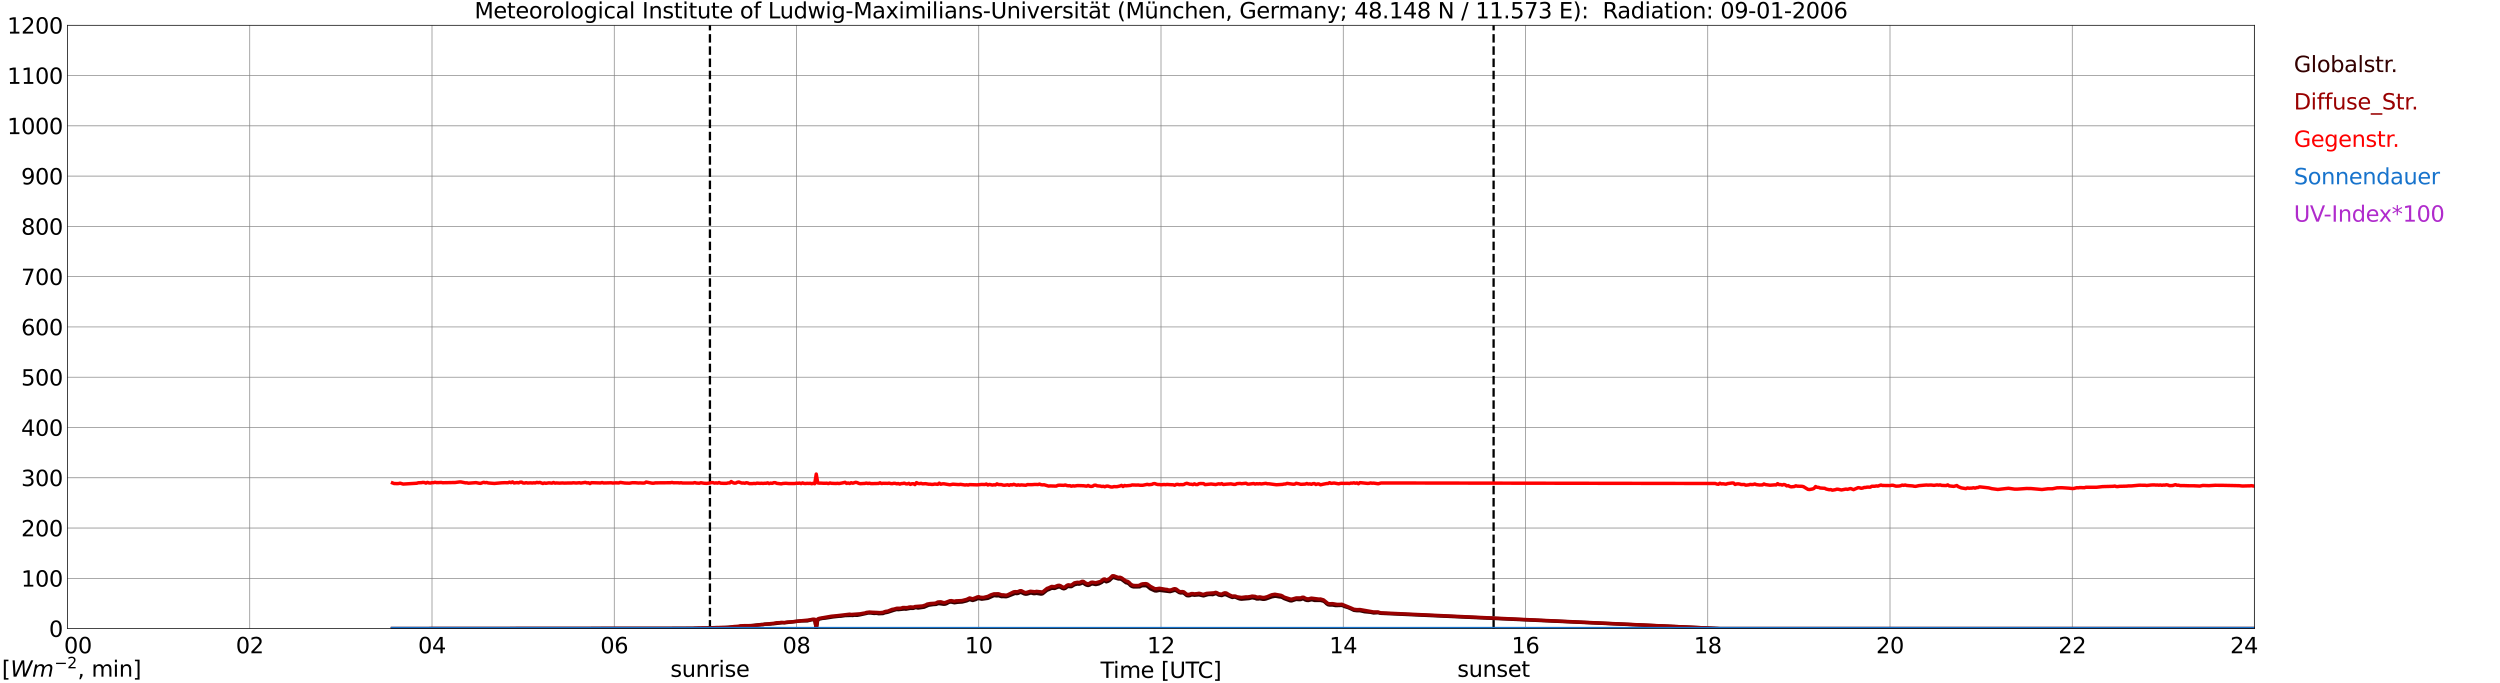 <?xml version="1.0" encoding="utf-8" standalone="no"?>
<!DOCTYPE svg PUBLIC "-//W3C//DTD SVG 1.1//EN"
  "http://www.w3.org/Graphics/SVG/1.1/DTD/svg11.dtd">
<svg xmlns:xlink="http://www.w3.org/1999/xlink" width="1085.4pt" height="296.64pt" viewBox="0 0 1085.4 296.64" xmlns="http://www.w3.org/2000/svg" version="1.1">
 <defs>
  <style type="text/css">*{stroke-linejoin: round; stroke-linecap: butt}</style>
 </defs>
 <g id="figure_1">
  <g id="patch_1">
   <path d="M 0 296.64 
L 1085.4 296.64 
L 1085.4 0 
L 0 0 
z
" style="fill: #ffffff"/>
  </g>
  <g id="axes_1">
   <g id="patch_2">
    <path d="M 29.306 272.909 
L 978.814 272.909 
L 978.814 10.976 
L 29.306 10.976 
z
" style="fill: #ffffff"/>
   </g>
   <g id="patch_3">
    <path d="M 978.814 272.909 
L 978.814 272.909 
L 978.814 10.976 
L 978.814 10.976 
z
" clip-path="url(#p1c4ec5265b)" style="fill: #d3d3d3; opacity: 0.25; stroke: #d3d3d3; stroke-linejoin: miter"/>
   </g>
   <g id="matplotlib.axis_1">
    <g id="xtick_1">
     <g id="line2d_1">
      <path d="M 29.306 272.909 
L 29.306 10.976 
" clip-path="url(#p1c4ec5265b)" style="fill: none; stroke: #808080; stroke-width: 0.3; stroke-linecap: square"/>
     </g>
     <g id="line2d_2"/>
     <g id="text_1">
      <!--    00 -->
      <g transform="translate(18.733 283.627) scale(0.095 -0.095)">
       <defs>
        <path id="DejaVuSans-20" transform="scale(0.016)"/>
        <path id="DejaVuSans-30" d="M 2034 4250 
Q 1547 4250 1301 3770 
Q 1056 3291 1056 2328 
Q 1056 1369 1301 889 
Q 1547 409 2034 409 
Q 2525 409 2770 889 
Q 3016 1369 3016 2328 
Q 3016 3291 2770 3770 
Q 2525 4250 2034 4250 
z
M 2034 4750 
Q 2819 4750 3233 4129 
Q 3647 3509 3647 2328 
Q 3647 1150 3233 529 
Q 2819 -91 2034 -91 
Q 1250 -91 836 529 
Q 422 1150 422 2328 
Q 422 3509 836 4129 
Q 1250 4750 2034 4750 
z
" transform="scale(0.016)"/>
       </defs>
       <use xlink:href="#DejaVuSans-20"/>
       <use xlink:href="#DejaVuSans-20" transform="translate(31.787 0)"/>
       <use xlink:href="#DejaVuSans-20" transform="translate(63.574 0)"/>
       <use xlink:href="#DejaVuSans-30" transform="translate(95.361 0)"/>
       <use xlink:href="#DejaVuSans-30" transform="translate(158.984 0)"/>
      </g>
     </g>
    </g>
    <g id="xtick_2">
     <g id="line2d_3">
      <path d="M 108.431 272.909 
L 108.431 10.976 
" clip-path="url(#p1c4ec5265b)" style="fill: none; stroke: #808080; stroke-width: 0.3; stroke-linecap: square"/>
     </g>
     <g id="line2d_4"/>
     <g id="text_2">
      <!-- 02 -->
      <g transform="translate(102.387 283.627) scale(0.095 -0.095)">
       <defs>
        <path id="DejaVuSans-32" d="M 1228 531 
L 3431 531 
L 3431 0 
L 469 0 
L 469 531 
Q 828 903 1448 1529 
Q 2069 2156 2228 2338 
Q 2531 2678 2651 2914 
Q 2772 3150 2772 3378 
Q 2772 3750 2511 3984 
Q 2250 4219 1831 4219 
Q 1534 4219 1204 4116 
Q 875 4013 500 3803 
L 500 4441 
Q 881 4594 1212 4672 
Q 1544 4750 1819 4750 
Q 2544 4750 2975 4387 
Q 3406 4025 3406 3419 
Q 3406 3131 3298 2873 
Q 3191 2616 2906 2266 
Q 2828 2175 2409 1742 
Q 1991 1309 1228 531 
z
" transform="scale(0.016)"/>
       </defs>
       <use xlink:href="#DejaVuSans-30"/>
       <use xlink:href="#DejaVuSans-32" transform="translate(63.623 0)"/>
      </g>
     </g>
    </g>
    <g id="xtick_3">
     <g id="line2d_5">
      <path d="M 187.557 272.909 
L 187.557 10.976 
" clip-path="url(#p1c4ec5265b)" style="fill: none; stroke: #808080; stroke-width: 0.3; stroke-linecap: square"/>
     </g>
     <g id="line2d_6"/>
     <g id="text_3">
      <!-- 04 -->
      <g transform="translate(181.513 283.627) scale(0.095 -0.095)">
       <defs>
        <path id="DejaVuSans-34" d="M 2419 4116 
L 825 1625 
L 2419 1625 
L 2419 4116 
z
M 2253 4666 
L 3047 4666 
L 3047 1625 
L 3713 1625 
L 3713 1100 
L 3047 1100 
L 3047 0 
L 2419 0 
L 2419 1100 
L 313 1100 
L 313 1709 
L 2253 4666 
z
" transform="scale(0.016)"/>
       </defs>
       <use xlink:href="#DejaVuSans-30"/>
       <use xlink:href="#DejaVuSans-34" transform="translate(63.623 0)"/>
      </g>
     </g>
    </g>
    <g id="xtick_4">
     <g id="line2d_7">
      <path d="M 266.683 272.909 
L 266.683 10.976 
" clip-path="url(#p1c4ec5265b)" style="fill: none; stroke: #808080; stroke-width: 0.3; stroke-linecap: square"/>
     </g>
     <g id="line2d_8"/>
     <g id="text_4">
      <!-- 06 -->
      <g transform="translate(260.638 283.627) scale(0.095 -0.095)">
       <defs>
        <path id="DejaVuSans-36" d="M 2113 2584 
Q 1688 2584 1439 2293 
Q 1191 2003 1191 1497 
Q 1191 994 1439 701 
Q 1688 409 2113 409 
Q 2538 409 2786 701 
Q 3034 994 3034 1497 
Q 3034 2003 2786 2293 
Q 2538 2584 2113 2584 
z
M 3366 4563 
L 3366 3988 
Q 3128 4100 2886 4159 
Q 2644 4219 2406 4219 
Q 1781 4219 1451 3797 
Q 1122 3375 1075 2522 
Q 1259 2794 1537 2939 
Q 1816 3084 2150 3084 
Q 2853 3084 3261 2657 
Q 3669 2231 3669 1497 
Q 3669 778 3244 343 
Q 2819 -91 2113 -91 
Q 1303 -91 875 529 
Q 447 1150 447 2328 
Q 447 3434 972 4092 
Q 1497 4750 2381 4750 
Q 2619 4750 2861 4703 
Q 3103 4656 3366 4563 
z
" transform="scale(0.016)"/>
       </defs>
       <use xlink:href="#DejaVuSans-30"/>
       <use xlink:href="#DejaVuSans-36" transform="translate(63.623 0)"/>
      </g>
     </g>
    </g>
    <g id="xtick_5">
     <g id="line2d_9">
      <path d="M 345.808 272.909 
L 345.808 10.976 
" clip-path="url(#p1c4ec5265b)" style="fill: none; stroke: #808080; stroke-width: 0.3; stroke-linecap: square"/>
     </g>
     <g id="line2d_10"/>
     <g id="text_5">
      <!-- 08 -->
      <g transform="translate(339.764 283.627) scale(0.095 -0.095)">
       <defs>
        <path id="DejaVuSans-38" d="M 2034 2216 
Q 1584 2216 1326 1975 
Q 1069 1734 1069 1313 
Q 1069 891 1326 650 
Q 1584 409 2034 409 
Q 2484 409 2743 651 
Q 3003 894 3003 1313 
Q 3003 1734 2745 1975 
Q 2488 2216 2034 2216 
z
M 1403 2484 
Q 997 2584 770 2862 
Q 544 3141 544 3541 
Q 544 4100 942 4425 
Q 1341 4750 2034 4750 
Q 2731 4750 3128 4425 
Q 3525 4100 3525 3541 
Q 3525 3141 3298 2862 
Q 3072 2584 2669 2484 
Q 3125 2378 3379 2068 
Q 3634 1759 3634 1313 
Q 3634 634 3220 271 
Q 2806 -91 2034 -91 
Q 1263 -91 848 271 
Q 434 634 434 1313 
Q 434 1759 690 2068 
Q 947 2378 1403 2484 
z
M 1172 3481 
Q 1172 3119 1398 2916 
Q 1625 2713 2034 2713 
Q 2441 2713 2670 2916 
Q 2900 3119 2900 3481 
Q 2900 3844 2670 4047 
Q 2441 4250 2034 4250 
Q 1625 4250 1398 4047 
Q 1172 3844 1172 3481 
z
" transform="scale(0.016)"/>
       </defs>
       <use xlink:href="#DejaVuSans-30"/>
       <use xlink:href="#DejaVuSans-38" transform="translate(63.623 0)"/>
      </g>
     </g>
    </g>
    <g id="xtick_6">
     <g id="line2d_11">
      <path d="M 424.934 272.909 
L 424.934 10.976 
" clip-path="url(#p1c4ec5265b)" style="fill: none; stroke: #808080; stroke-width: 0.3; stroke-linecap: square"/>
     </g>
     <g id="line2d_12"/>
     <g id="text_6">
      <!-- 10 -->
      <g transform="translate(418.89 283.627) scale(0.095 -0.095)">
       <defs>
        <path id="DejaVuSans-31" d="M 794 531 
L 1825 531 
L 1825 4091 
L 703 3866 
L 703 4441 
L 1819 4666 
L 2450 4666 
L 2450 531 
L 3481 531 
L 3481 0 
L 794 0 
L 794 531 
z
" transform="scale(0.016)"/>
       </defs>
       <use xlink:href="#DejaVuSans-31"/>
       <use xlink:href="#DejaVuSans-30" transform="translate(63.623 0)"/>
      </g>
     </g>
    </g>
    <g id="xtick_7">
     <g id="line2d_13">
      <path d="M 504.06 272.909 
L 504.06 10.976 
" clip-path="url(#p1c4ec5265b)" style="fill: none; stroke: #808080; stroke-width: 0.3; stroke-linecap: square"/>
     </g>
     <g id="line2d_14"/>
     <g id="text_7">
      <!-- 12 -->
      <g transform="translate(498.015 283.627) scale(0.095 -0.095)">
       <use xlink:href="#DejaVuSans-31"/>
       <use xlink:href="#DejaVuSans-32" transform="translate(63.623 0)"/>
      </g>
     </g>
    </g>
    <g id="xtick_8">
     <g id="line2d_15">
      <path d="M 583.185 272.909 
L 583.185 10.976 
" clip-path="url(#p1c4ec5265b)" style="fill: none; stroke: #808080; stroke-width: 0.3; stroke-linecap: square"/>
     </g>
     <g id="line2d_16"/>
     <g id="text_8">
      <!-- 14 -->
      <g transform="translate(577.141 283.627) scale(0.095 -0.095)">
       <use xlink:href="#DejaVuSans-31"/>
       <use xlink:href="#DejaVuSans-34" transform="translate(63.623 0)"/>
      </g>
     </g>
    </g>
    <g id="xtick_9">
     <g id="line2d_17">
      <path d="M 662.311 272.909 
L 662.311 10.976 
" clip-path="url(#p1c4ec5265b)" style="fill: none; stroke: #808080; stroke-width: 0.3; stroke-linecap: square"/>
     </g>
     <g id="line2d_18"/>
     <g id="text_9">
      <!-- 16 -->
      <g transform="translate(656.267 283.627) scale(0.095 -0.095)">
       <use xlink:href="#DejaVuSans-31"/>
       <use xlink:href="#DejaVuSans-36" transform="translate(63.623 0)"/>
      </g>
     </g>
    </g>
    <g id="xtick_10">
     <g id="line2d_19">
      <path d="M 741.437 272.909 
L 741.437 10.976 
" clip-path="url(#p1c4ec5265b)" style="fill: none; stroke: #808080; stroke-width: 0.3; stroke-linecap: square"/>
     </g>
     <g id="line2d_20"/>
     <g id="text_10">
      <!-- 18 -->
      <g transform="translate(735.392 283.627) scale(0.095 -0.095)">
       <use xlink:href="#DejaVuSans-31"/>
       <use xlink:href="#DejaVuSans-38" transform="translate(63.623 0)"/>
      </g>
     </g>
    </g>
    <g id="xtick_11">
     <g id="line2d_21">
      <path d="M 820.562 272.909 
L 820.562 10.976 
" clip-path="url(#p1c4ec5265b)" style="fill: none; stroke: #808080; stroke-width: 0.3; stroke-linecap: square"/>
     </g>
     <g id="line2d_22"/>
     <g id="text_11">
      <!-- 20 -->
      <g transform="translate(814.518 283.627) scale(0.095 -0.095)">
       <use xlink:href="#DejaVuSans-32"/>
       <use xlink:href="#DejaVuSans-30" transform="translate(63.623 0)"/>
      </g>
     </g>
    </g>
    <g id="xtick_12">
     <g id="line2d_23">
      <path d="M 899.688 272.909 
L 899.688 10.976 
" clip-path="url(#p1c4ec5265b)" style="fill: none; stroke: #808080; stroke-width: 0.3; stroke-linecap: square"/>
     </g>
     <g id="line2d_24"/>
     <g id="text_12">
      <!-- 22 -->
      <g transform="translate(893.644 283.627) scale(0.095 -0.095)">
       <use xlink:href="#DejaVuSans-32"/>
       <use xlink:href="#DejaVuSans-32" transform="translate(63.623 0)"/>
      </g>
     </g>
    </g>
    <g id="xtick_13">
     <g id="line2d_25">
      <path d="M 978.814 272.909 
L 978.814 10.976 
" clip-path="url(#p1c4ec5265b)" style="fill: none; stroke: #808080; stroke-width: 0.3; stroke-linecap: square"/>
     </g>
     <g id="line2d_26"/>
     <g id="text_13">
      <!-- 24    -->
      <g transform="translate(968.241 283.627) scale(0.095 -0.095)">
       <use xlink:href="#DejaVuSans-32"/>
       <use xlink:href="#DejaVuSans-34" transform="translate(63.623 0)"/>
       <use xlink:href="#DejaVuSans-20" transform="translate(127.246 0)"/>
       <use xlink:href="#DejaVuSans-20" transform="translate(159.033 0)"/>
       <use xlink:href="#DejaVuSans-20" transform="translate(190.82 0)"/>
      </g>
     </g>
    </g>
    <g id="text_14">
     <!-- Time [UTC] -->
     <g transform="translate(477.806 294.322) scale(0.095 -0.095)">
      <defs>
       <path id="DejaVuSans-54" d="M -19 4666 
L 3928 4666 
L 3928 4134 
L 2272 4134 
L 2272 0 
L 1638 0 
L 1638 4134 
L -19 4134 
L -19 4666 
z
" transform="scale(0.016)"/>
       <path id="DejaVuSans-69" d="M 603 3500 
L 1178 3500 
L 1178 0 
L 603 0 
L 603 3500 
z
M 603 4863 
L 1178 4863 
L 1178 4134 
L 603 4134 
L 603 4863 
z
" transform="scale(0.016)"/>
       <path id="DejaVuSans-6d" d="M 3328 2828 
Q 3544 3216 3844 3400 
Q 4144 3584 4550 3584 
Q 5097 3584 5394 3201 
Q 5691 2819 5691 2113 
L 5691 0 
L 5113 0 
L 5113 2094 
Q 5113 2597 4934 2840 
Q 4756 3084 4391 3084 
Q 3944 3084 3684 2787 
Q 3425 2491 3425 1978 
L 3425 0 
L 2847 0 
L 2847 2094 
Q 2847 2600 2669 2842 
Q 2491 3084 2119 3084 
Q 1678 3084 1418 2786 
Q 1159 2488 1159 1978 
L 1159 0 
L 581 0 
L 581 3500 
L 1159 3500 
L 1159 2956 
Q 1356 3278 1631 3431 
Q 1906 3584 2284 3584 
Q 2666 3584 2933 3390 
Q 3200 3197 3328 2828 
z
" transform="scale(0.016)"/>
       <path id="DejaVuSans-65" d="M 3597 1894 
L 3597 1613 
L 953 1613 
Q 991 1019 1311 708 
Q 1631 397 2203 397 
Q 2534 397 2845 478 
Q 3156 559 3463 722 
L 3463 178 
Q 3153 47 2828 -22 
Q 2503 -91 2169 -91 
Q 1331 -91 842 396 
Q 353 884 353 1716 
Q 353 2575 817 3079 
Q 1281 3584 2069 3584 
Q 2775 3584 3186 3129 
Q 3597 2675 3597 1894 
z
M 3022 2063 
Q 3016 2534 2758 2815 
Q 2500 3097 2075 3097 
Q 1594 3097 1305 2825 
Q 1016 2553 972 2059 
L 3022 2063 
z
" transform="scale(0.016)"/>
       <path id="DejaVuSans-5b" d="M 550 4863 
L 1875 4863 
L 1875 4416 
L 1125 4416 
L 1125 -397 
L 1875 -397 
L 1875 -844 
L 550 -844 
L 550 4863 
z
" transform="scale(0.016)"/>
       <path id="DejaVuSans-55" d="M 556 4666 
L 1191 4666 
L 1191 1831 
Q 1191 1081 1462 751 
Q 1734 422 2344 422 
Q 2950 422 3222 751 
Q 3494 1081 3494 1831 
L 3494 4666 
L 4128 4666 
L 4128 1753 
Q 4128 841 3676 375 
Q 3225 -91 2344 -91 
Q 1459 -91 1007 375 
Q 556 841 556 1753 
L 556 4666 
z
" transform="scale(0.016)"/>
       <path id="DejaVuSans-43" d="M 4122 4306 
L 4122 3641 
Q 3803 3938 3442 4084 
Q 3081 4231 2675 4231 
Q 1875 4231 1450 3742 
Q 1025 3253 1025 2328 
Q 1025 1406 1450 917 
Q 1875 428 2675 428 
Q 3081 428 3442 575 
Q 3803 722 4122 1019 
L 4122 359 
Q 3791 134 3420 21 
Q 3050 -91 2638 -91 
Q 1578 -91 968 557 
Q 359 1206 359 2328 
Q 359 3453 968 4101 
Q 1578 4750 2638 4750 
Q 3056 4750 3426 4639 
Q 3797 4528 4122 4306 
z
" transform="scale(0.016)"/>
       <path id="DejaVuSans-5d" d="M 1947 4863 
L 1947 -844 
L 622 -844 
L 622 -397 
L 1369 -397 
L 1369 4416 
L 622 4416 
L 622 4863 
L 1947 4863 
z
" transform="scale(0.016)"/>
      </defs>
      <use xlink:href="#DejaVuSans-54"/>
      <use xlink:href="#DejaVuSans-69" transform="translate(57.959 0)"/>
      <use xlink:href="#DejaVuSans-6d" transform="translate(85.742 0)"/>
      <use xlink:href="#DejaVuSans-65" transform="translate(183.154 0)"/>
      <use xlink:href="#DejaVuSans-20" transform="translate(244.678 0)"/>
      <use xlink:href="#DejaVuSans-5b" transform="translate(276.465 0)"/>
      <use xlink:href="#DejaVuSans-55" transform="translate(315.479 0)"/>
      <use xlink:href="#DejaVuSans-54" transform="translate(388.672 0)"/>
      <use xlink:href="#DejaVuSans-43" transform="translate(443.881 0)"/>
      <use xlink:href="#DejaVuSans-5d" transform="translate(513.705 0)"/>
     </g>
    </g>
   </g>
   <g id="matplotlib.axis_2">
    <g id="ytick_1">
     <g id="line2d_27">
      <path d="M 29.306 272.909 
L 978.814 272.909 
" clip-path="url(#p1c4ec5265b)" style="fill: none; stroke: #808080; stroke-width: 0.3; stroke-linecap: square"/>
     </g>
     <g id="line2d_28"/>
     <g id="text_15">
      <!-- 0 -->
      <g transform="translate(21.261 276.518) scale(0.095 -0.095)">
       <use xlink:href="#DejaVuSans-30"/>
      </g>
     </g>
    </g>
    <g id="ytick_2">
     <g id="line2d_29">
      <path d="M 29.306 251.081 
L 978.814 251.081 
" clip-path="url(#p1c4ec5265b)" style="fill: none; stroke: #808080; stroke-width: 0.3; stroke-linecap: square"/>
     </g>
     <g id="line2d_30"/>
     <g id="text_16">
      <!-- 100 -->
      <g transform="translate(9.173 254.69) scale(0.095 -0.095)">
       <use xlink:href="#DejaVuSans-31"/>
       <use xlink:href="#DejaVuSans-30" transform="translate(63.623 0)"/>
       <use xlink:href="#DejaVuSans-30" transform="translate(127.246 0)"/>
      </g>
     </g>
    </g>
    <g id="ytick_3">
     <g id="line2d_31">
      <path d="M 29.306 229.253 
L 978.814 229.253 
" clip-path="url(#p1c4ec5265b)" style="fill: none; stroke: #808080; stroke-width: 0.3; stroke-linecap: square"/>
     </g>
     <g id="line2d_32"/>
     <g id="text_17">
      <!-- 200 -->
      <g transform="translate(9.173 232.863) scale(0.095 -0.095)">
       <use xlink:href="#DejaVuSans-32"/>
       <use xlink:href="#DejaVuSans-30" transform="translate(63.623 0)"/>
       <use xlink:href="#DejaVuSans-30" transform="translate(127.246 0)"/>
      </g>
     </g>
    </g>
    <g id="ytick_4">
     <g id="line2d_33">
      <path d="M 29.306 207.426 
L 978.814 207.426 
" clip-path="url(#p1c4ec5265b)" style="fill: none; stroke: #808080; stroke-width: 0.3; stroke-linecap: square"/>
     </g>
     <g id="line2d_34"/>
     <g id="text_18">
      <!-- 300 -->
      <g transform="translate(9.173 211.035) scale(0.095 -0.095)">
       <defs>
        <path id="DejaVuSans-33" d="M 2597 2516 
Q 3050 2419 3304 2112 
Q 3559 1806 3559 1356 
Q 3559 666 3084 287 
Q 2609 -91 1734 -91 
Q 1441 -91 1130 -33 
Q 819 25 488 141 
L 488 750 
Q 750 597 1062 519 
Q 1375 441 1716 441 
Q 2309 441 2620 675 
Q 2931 909 2931 1356 
Q 2931 1769 2642 2001 
Q 2353 2234 1838 2234 
L 1294 2234 
L 1294 2753 
L 1863 2753 
Q 2328 2753 2575 2939 
Q 2822 3125 2822 3475 
Q 2822 3834 2567 4026 
Q 2313 4219 1838 4219 
Q 1578 4219 1281 4162 
Q 984 4106 628 3988 
L 628 4550 
Q 988 4650 1302 4700 
Q 1616 4750 1894 4750 
Q 2613 4750 3031 4423 
Q 3450 4097 3450 3541 
Q 3450 3153 3228 2886 
Q 3006 2619 2597 2516 
z
" transform="scale(0.016)"/>
       </defs>
       <use xlink:href="#DejaVuSans-33"/>
       <use xlink:href="#DejaVuSans-30" transform="translate(63.623 0)"/>
       <use xlink:href="#DejaVuSans-30" transform="translate(127.246 0)"/>
      </g>
     </g>
    </g>
    <g id="ytick_5">
     <g id="line2d_35">
      <path d="M 29.306 185.598 
L 978.814 185.598 
" clip-path="url(#p1c4ec5265b)" style="fill: none; stroke: #808080; stroke-width: 0.3; stroke-linecap: square"/>
     </g>
     <g id="line2d_36"/>
     <g id="text_19">
      <!-- 400 -->
      <g transform="translate(9.173 189.207) scale(0.095 -0.095)">
       <use xlink:href="#DejaVuSans-34"/>
       <use xlink:href="#DejaVuSans-30" transform="translate(63.623 0)"/>
       <use xlink:href="#DejaVuSans-30" transform="translate(127.246 0)"/>
      </g>
     </g>
    </g>
    <g id="ytick_6">
     <g id="line2d_37">
      <path d="M 29.306 163.77 
L 978.814 163.77 
" clip-path="url(#p1c4ec5265b)" style="fill: none; stroke: #808080; stroke-width: 0.3; stroke-linecap: square"/>
     </g>
     <g id="line2d_38"/>
     <g id="text_20">
      <!-- 500 -->
      <g transform="translate(9.173 167.379) scale(0.095 -0.095)">
       <defs>
        <path id="DejaVuSans-35" d="M 691 4666 
L 3169 4666 
L 3169 4134 
L 1269 4134 
L 1269 2991 
Q 1406 3038 1543 3061 
Q 1681 3084 1819 3084 
Q 2600 3084 3056 2656 
Q 3513 2228 3513 1497 
Q 3513 744 3044 326 
Q 2575 -91 1722 -91 
Q 1428 -91 1123 -41 
Q 819 9 494 109 
L 494 744 
Q 775 591 1075 516 
Q 1375 441 1709 441 
Q 2250 441 2565 725 
Q 2881 1009 2881 1497 
Q 2881 1984 2565 2268 
Q 2250 2553 1709 2553 
Q 1456 2553 1204 2497 
Q 953 2441 691 2322 
L 691 4666 
z
" transform="scale(0.016)"/>
       </defs>
       <use xlink:href="#DejaVuSans-35"/>
       <use xlink:href="#DejaVuSans-30" transform="translate(63.623 0)"/>
       <use xlink:href="#DejaVuSans-30" transform="translate(127.246 0)"/>
      </g>
     </g>
    </g>
    <g id="ytick_7">
     <g id="line2d_39">
      <path d="M 29.306 141.942 
L 978.814 141.942 
" clip-path="url(#p1c4ec5265b)" style="fill: none; stroke: #808080; stroke-width: 0.3; stroke-linecap: square"/>
     </g>
     <g id="line2d_40"/>
     <g id="text_21">
      <!-- 600 -->
      <g transform="translate(9.173 145.551) scale(0.095 -0.095)">
       <use xlink:href="#DejaVuSans-36"/>
       <use xlink:href="#DejaVuSans-30" transform="translate(63.623 0)"/>
       <use xlink:href="#DejaVuSans-30" transform="translate(127.246 0)"/>
      </g>
     </g>
    </g>
    <g id="ytick_8">
     <g id="line2d_41">
      <path d="M 29.306 120.114 
L 978.814 120.114 
" clip-path="url(#p1c4ec5265b)" style="fill: none; stroke: #808080; stroke-width: 0.3; stroke-linecap: square"/>
     </g>
     <g id="line2d_42"/>
     <g id="text_22">
      <!-- 700 -->
      <g transform="translate(9.173 123.724) scale(0.095 -0.095)">
       <defs>
        <path id="DejaVuSans-37" d="M 525 4666 
L 3525 4666 
L 3525 4397 
L 1831 0 
L 1172 0 
L 2766 4134 
L 525 4134 
L 525 4666 
z
" transform="scale(0.016)"/>
       </defs>
       <use xlink:href="#DejaVuSans-37"/>
       <use xlink:href="#DejaVuSans-30" transform="translate(63.623 0)"/>
       <use xlink:href="#DejaVuSans-30" transform="translate(127.246 0)"/>
      </g>
     </g>
    </g>
    <g id="ytick_9">
     <g id="line2d_43">
      <path d="M 29.306 98.287 
L 978.814 98.287 
" clip-path="url(#p1c4ec5265b)" style="fill: none; stroke: #808080; stroke-width: 0.3; stroke-linecap: square"/>
     </g>
     <g id="line2d_44"/>
     <g id="text_23">
      <!-- 800 -->
      <g transform="translate(9.173 101.896) scale(0.095 -0.095)">
       <use xlink:href="#DejaVuSans-38"/>
       <use xlink:href="#DejaVuSans-30" transform="translate(63.623 0)"/>
       <use xlink:href="#DejaVuSans-30" transform="translate(127.246 0)"/>
      </g>
     </g>
    </g>
    <g id="ytick_10">
     <g id="line2d_45">
      <path d="M 29.306 76.459 
L 978.814 76.459 
" clip-path="url(#p1c4ec5265b)" style="fill: none; stroke: #808080; stroke-width: 0.3; stroke-linecap: square"/>
     </g>
     <g id="line2d_46"/>
     <g id="text_24">
      <!-- 900 -->
      <g transform="translate(9.173 80.068) scale(0.095 -0.095)">
       <defs>
        <path id="DejaVuSans-39" d="M 703 97 
L 703 672 
Q 941 559 1184 500 
Q 1428 441 1663 441 
Q 2288 441 2617 861 
Q 2947 1281 2994 2138 
Q 2813 1869 2534 1725 
Q 2256 1581 1919 1581 
Q 1219 1581 811 2004 
Q 403 2428 403 3163 
Q 403 3881 828 4315 
Q 1253 4750 1959 4750 
Q 2769 4750 3195 4129 
Q 3622 3509 3622 2328 
Q 3622 1225 3098 567 
Q 2575 -91 1691 -91 
Q 1453 -91 1209 -44 
Q 966 3 703 97 
z
M 1959 2075 
Q 2384 2075 2632 2365 
Q 2881 2656 2881 3163 
Q 2881 3666 2632 3958 
Q 2384 4250 1959 4250 
Q 1534 4250 1286 3958 
Q 1038 3666 1038 3163 
Q 1038 2656 1286 2365 
Q 1534 2075 1959 2075 
z
" transform="scale(0.016)"/>
       </defs>
       <use xlink:href="#DejaVuSans-39"/>
       <use xlink:href="#DejaVuSans-30" transform="translate(63.623 0)"/>
       <use xlink:href="#DejaVuSans-30" transform="translate(127.246 0)"/>
      </g>
     </g>
    </g>
    <g id="ytick_11">
     <g id="line2d_47">
      <path d="M 29.306 54.631 
L 978.814 54.631 
" clip-path="url(#p1c4ec5265b)" style="fill: none; stroke: #808080; stroke-width: 0.3; stroke-linecap: square"/>
     </g>
     <g id="line2d_48"/>
     <g id="text_25">
      <!-- 1000 -->
      <g transform="translate(3.128 58.24) scale(0.095 -0.095)">
       <use xlink:href="#DejaVuSans-31"/>
       <use xlink:href="#DejaVuSans-30" transform="translate(63.623 0)"/>
       <use xlink:href="#DejaVuSans-30" transform="translate(127.246 0)"/>
       <use xlink:href="#DejaVuSans-30" transform="translate(190.869 0)"/>
      </g>
     </g>
    </g>
    <g id="ytick_12">
     <g id="line2d_49">
      <path d="M 29.306 32.803 
L 978.814 32.803 
" clip-path="url(#p1c4ec5265b)" style="fill: none; stroke: #808080; stroke-width: 0.3; stroke-linecap: square"/>
     </g>
     <g id="line2d_50"/>
     <g id="text_26">
      <!-- 1100 -->
      <g transform="translate(3.128 36.413) scale(0.095 -0.095)">
       <use xlink:href="#DejaVuSans-31"/>
       <use xlink:href="#DejaVuSans-31" transform="translate(63.623 0)"/>
       <use xlink:href="#DejaVuSans-30" transform="translate(127.246 0)"/>
       <use xlink:href="#DejaVuSans-30" transform="translate(190.869 0)"/>
      </g>
     </g>
    </g>
    <g id="ytick_13">
     <g id="line2d_51">
      <path d="M 29.306 10.976 
L 978.814 10.976 
" clip-path="url(#p1c4ec5265b)" style="fill: none; stroke: #808080; stroke-width: 0.3; stroke-linecap: square"/>
     </g>
     <g id="line2d_52"/>
     <g id="text_27">
      <!-- 1200 -->
      <g transform="translate(3.128 14.585) scale(0.095 -0.095)">
       <use xlink:href="#DejaVuSans-31"/>
       <use xlink:href="#DejaVuSans-32" transform="translate(63.623 0)"/>
       <use xlink:href="#DejaVuSans-30" transform="translate(127.246 0)"/>
       <use xlink:href="#DejaVuSans-30" transform="translate(190.869 0)"/>
      </g>
     </g>
    </g>
   </g>
   <g id="line2d_53">
    <path d="M 308.224 272.909 
L 308.224 10.976 
" clip-path="url(#p1c4ec5265b)" style="fill: none; stroke-dasharray: 3.7,1.6; stroke-dashoffset: 0; stroke: #000000"/>
   </g>
   <g id="line2d_54">
    <path d="M 648.464 272.909 
L 648.464 10.976 
" clip-path="url(#p1c4ec5265b)" style="fill: none; stroke-dasharray: 3.7,1.6; stroke-dashoffset: 0; stroke: #000000"/>
   </g>
   <g id="line2d_55">
    <path d="M 170.413 272.909 
L 300.311 272.802 
L 302.289 272.76 
L 305.586 272.719 
L 306.905 272.638 
L 310.861 272.474 
L 312.839 272.516 
L 314.818 272.433 
L 326.027 271.656 
L 330.643 271.123 
L 331.302 271.163 
L 331.961 270.999 
L 334.599 270.918 
L 335.258 270.796 
L 335.918 270.796 
L 337.236 270.632 
L 338.555 270.468 
L 339.874 270.344 
L 340.533 270.386 
L 347.787 269.567 
L 350.424 269.567 
L 351.743 269.24 
L 352.402 269.034 
L 353.721 269.076 
L 354.38 272.909 
L 355.04 269.058 
L 355.699 268.772 
L 357.018 268.486 
L 358.337 268.362 
L 361.634 267.832 
L 364.271 267.544 
L 364.93 267.544 
L 366.909 267.258 
L 369.546 267.175 
L 370.206 267.216 
L 370.865 267.094 
L 372.184 267.135 
L 373.502 266.889 
L 376.14 266.315 
L 376.799 266.151 
L 378.118 266.151 
L 379.437 266.315 
L 380.756 266.275 
L 381.415 266.439 
L 383.393 266.356 
L 384.053 266.07 
L 385.371 265.824 
L 388.009 264.963 
L 389.328 264.595 
L 389.987 264.678 
L 392.624 264.392 
L 393.284 264.472 
L 395.262 264.103 
L 396.581 264.103 
L 397.24 263.818 
L 397.899 263.818 
L 398.559 263.981 
L 401.196 263.612 
L 403.175 262.752 
L 405.153 262.466 
L 406.471 262.383 
L 407.131 262.098 
L 407.79 262.056 
L 409.768 262.342 
L 410.428 262.261 
L 411.087 262.015 
L 411.746 261.606 
L 412.406 261.401 
L 413.065 261.401 
L 414.384 261.687 
L 415.703 261.482 
L 417.681 261.36 
L 419.659 260.869 
L 420.978 260.295 
L 422.297 260.705 
L 423.615 260.295 
L 424.275 259.967 
L 424.934 259.845 
L 426.253 260.131 
L 428.89 259.762 
L 431.528 258.575 
L 432.847 258.699 
L 433.506 258.616 
L 434.825 259.026 
L 435.484 258.985 
L 436.803 259.068 
L 437.462 258.902 
L 440.759 257.592 
L 441.419 257.714 
L 442.078 257.592 
L 442.737 257.223 
L 443.397 257.223 
L 444.716 257.839 
L 445.375 257.961 
L 446.034 257.878 
L 447.353 257.47 
L 448.012 257.511 
L 448.672 257.714 
L 449.331 257.714 
L 449.991 257.592 
L 451.969 257.92 
L 452.628 257.797 
L 454.606 256.2 
L 455.266 255.994 
L 456.584 255.381 
L 457.903 255.464 
L 459.222 254.931 
L 459.881 254.807 
L 460.541 255.012 
L 461.2 255.423 
L 461.859 255.628 
L 462.519 255.423 
L 463.178 254.89 
L 463.838 254.563 
L 464.497 254.685 
L 465.156 254.685 
L 466.475 253.866 
L 467.794 253.539 
L 468.453 253.62 
L 469.113 253.456 
L 469.772 253.128 
L 470.431 253.211 
L 471.091 253.703 
L 471.75 254.03 
L 472.409 254.194 
L 473.069 253.988 
L 473.728 253.578 
L 474.388 253.497 
L 475.706 253.783 
L 477.025 253.497 
L 478.344 252.843 
L 479.003 252.268 
L 479.663 252.227 
L 480.322 252.596 
L 480.981 252.391 
L 481.641 252.063 
L 482.96 250.795 
L 483.619 250.754 
L 484.938 251.164 
L 485.597 251.367 
L 486.256 251.367 
L 486.916 251.531 
L 488.894 253.006 
L 489.553 253.128 
L 490.213 253.578 
L 490.872 254.274 
L 491.532 254.643 
L 492.191 254.807 
L 494.828 254.768 
L 495.488 254.399 
L 496.147 254.274 
L 497.466 254.274 
L 498.125 254.521 
L 499.444 255.628 
L 501.422 256.527 
L 502.082 256.569 
L 503.4 256.283 
L 508.016 256.854 
L 509.994 256.283 
L 510.654 256.405 
L 511.972 257.265 
L 512.632 257.429 
L 513.291 257.348 
L 513.95 257.511 
L 515.269 258.575 
L 515.929 258.657 
L 516.588 258.575 
L 517.247 258.289 
L 517.907 258.289 
L 518.566 258.411 
L 520.544 258.247 
L 522.522 258.699 
L 524.501 258.125 
L 525.819 258.083 
L 526.479 258.166 
L 527.797 257.714 
L 528.457 257.92 
L 529.116 258.33 
L 530.435 258.575 
L 531.094 258.289 
L 531.754 258.125 
L 532.413 258.247 
L 533.732 258.863 
L 535.051 259.395 
L 535.71 259.232 
L 536.369 259.271 
L 537.688 259.845 
L 538.348 260.05 
L 539.007 260.131 
L 542.304 259.845 
L 543.623 259.517 
L 544.941 259.762 
L 545.601 260.05 
L 546.26 260.05 
L 546.919 259.928 
L 548.238 260.172 
L 548.898 260.172 
L 549.557 260.05 
L 552.195 259.107 
L 553.513 258.863 
L 554.173 258.902 
L 555.491 259.149 
L 556.151 259.19 
L 556.81 259.435 
L 557.47 259.845 
L 560.107 260.827 
L 560.766 260.869 
L 562.745 260.214 
L 564.063 260.336 
L 564.723 260.295 
L 565.382 260.009 
L 566.042 260.05 
L 566.701 260.458 
L 567.36 260.663 
L 568.02 260.705 
L 569.338 260.377 
L 569.998 260.458 
L 570.657 260.663 
L 573.295 260.663 
L 574.613 260.991 
L 575.273 261.443 
L 575.932 262.098 
L 576.592 262.547 
L 577.251 262.672 
L 578.57 262.672 
L 579.889 262.916 
L 582.526 262.835 
L 583.185 263.038 
L 583.845 263.368 
L 585.164 263.735 
L 586.482 264.309 
L 587.801 264.963 
L 589.12 265.127 
L 590.439 265.127 
L 592.417 265.579 
L 595.054 265.824 
L 596.373 266.112 
L 598.351 265.987 
L 599.011 266.192 
L 599.67 266.275 
L 746.712 272.909 
L 978.154 272.909 
L 978.154 272.909 
" clip-path="url(#p1c4ec5265b)" style="fill: none; stroke: #330000; stroke-width: 1.5; stroke-linecap: square"/>
   </g>
   <g id="line2d_56">
    <path d="M 170.413 272.909 
L 300.311 272.806 
L 303.608 272.64 
L 304.267 272.682 
L 304.927 272.597 
L 307.564 272.682 
L 312.839 272.429 
L 314.158 272.429 
L 316.136 272.429 
L 318.774 272.009 
L 320.752 271.927 
L 321.411 271.715 
L 323.39 271.632 
L 324.708 271.632 
L 327.346 271.59 
L 334.599 270.75 
L 335.918 270.623 
L 337.236 270.372 
L 338.555 270.331 
L 339.215 270.204 
L 340.533 270.289 
L 341.852 270.078 
L 343.171 270.036 
L 348.446 269.449 
L 351.083 269.198 
L 353.062 268.82 
L 353.721 268.862 
L 354.38 272.909 
L 355.04 268.711 
L 355.699 268.46 
L 360.974 267.535 
L 363.612 267.284 
L 368.887 266.655 
L 369.546 266.78 
L 373.502 266.487 
L 374.821 266.234 
L 375.481 266.151 
L 376.14 265.898 
L 377.459 265.732 
L 378.777 265.815 
L 380.756 265.898 
L 382.074 265.983 
L 383.393 265.856 
L 384.053 265.564 
L 384.712 265.396 
L 385.371 265.352 
L 387.349 264.555 
L 388.009 264.472 
L 389.328 264.095 
L 390.646 264.095 
L 391.306 264.01 
L 391.965 263.759 
L 393.943 263.8 
L 394.603 263.591 
L 395.262 263.505 
L 396.581 263.591 
L 397.24 263.337 
L 400.537 263.086 
L 401.856 262.667 
L 402.515 262.29 
L 403.834 262.036 
L 405.812 261.912 
L 406.471 261.744 
L 407.131 261.366 
L 408.45 261.281 
L 409.768 261.659 
L 410.428 261.576 
L 412.406 260.821 
L 413.065 260.777 
L 414.384 261.03 
L 415.043 260.862 
L 417.022 260.777 
L 417.681 260.735 
L 419.659 260.231 
L 420.978 259.603 
L 422.297 259.98 
L 423.615 259.476 
L 424.275 259.184 
L 424.934 259.057 
L 425.593 259.308 
L 426.912 259.393 
L 428.89 258.93 
L 430.209 258.258 
L 431.528 257.839 
L 433.506 257.797 
L 434.825 258.258 
L 435.484 258.258 
L 436.803 258.426 
L 437.462 258.258 
L 440.1 256.957 
L 440.759 256.874 
L 441.419 256.916 
L 442.078 256.833 
L 442.737 256.497 
L 443.397 256.455 
L 444.716 257.125 
L 445.375 257.293 
L 447.353 256.706 
L 449.331 256.916 
L 449.991 256.748 
L 452.628 257.042 
L 454.606 255.447 
L 455.266 255.237 
L 456.584 254.606 
L 457.903 254.733 
L 459.222 254.187 
L 459.881 254.104 
L 460.541 254.355 
L 461.2 254.774 
L 461.859 254.984 
L 462.519 254.733 
L 463.178 254.146 
L 463.838 253.892 
L 464.497 254.019 
L 465.156 254.019 
L 466.475 253.054 
L 467.794 252.801 
L 468.453 252.886 
L 469.113 252.718 
L 469.772 252.382 
L 470.431 252.423 
L 471.091 252.969 
L 471.75 253.305 
L 472.409 253.515 
L 473.069 253.222 
L 473.728 252.801 
L 474.388 252.76 
L 475.706 253.013 
L 477.685 252.467 
L 478.344 252.046 
L 479.003 251.459 
L 479.663 251.376 
L 480.322 251.836 
L 481.641 251.249 
L 482.96 249.99 
L 483.619 249.99 
L 484.938 250.494 
L 485.597 250.703 
L 486.256 250.618 
L 486.916 250.871 
L 488.894 252.255 
L 489.553 252.382 
L 490.213 252.845 
L 490.872 253.558 
L 491.532 253.978 
L 492.191 254.187 
L 494.169 254.229 
L 494.828 254.019 
L 495.488 253.641 
L 496.147 253.473 
L 497.466 253.39 
L 498.125 253.558 
L 499.444 254.565 
L 501.422 255.615 
L 502.082 255.615 
L 503.4 255.405 
L 506.038 255.866 
L 506.697 255.909 
L 507.357 256.16 
L 508.016 256.16 
L 508.675 256.034 
L 509.335 255.741 
L 509.994 255.573 
L 510.654 255.741 
L 511.972 256.748 
L 512.632 256.916 
L 513.291 256.833 
L 513.95 256.957 
L 515.269 258.007 
L 515.929 258.092 
L 516.588 257.966 
L 517.247 257.712 
L 517.907 257.712 
L 518.566 257.839 
L 519.885 257.712 
L 520.544 257.588 
L 521.204 257.712 
L 521.863 257.966 
L 522.522 258.048 
L 523.841 257.629 
L 527.138 257.378 
L 527.797 257.167 
L 528.457 257.378 
L 529.116 257.797 
L 530.435 257.966 
L 531.094 257.588 
L 531.754 257.378 
L 532.413 257.461 
L 533.732 258.258 
L 535.051 258.847 
L 535.71 258.762 
L 536.369 258.804 
L 537.029 259.098 
L 539.007 259.393 
L 540.985 259.14 
L 541.644 259.184 
L 542.963 258.972 
L 543.623 258.804 
L 544.941 258.93 
L 545.601 259.225 
L 546.26 259.266 
L 546.919 259.14 
L 548.238 259.393 
L 548.898 259.393 
L 550.216 259.057 
L 551.535 258.47 
L 552.195 258.217 
L 553.513 258.007 
L 556.151 258.47 
L 556.81 258.762 
L 557.47 259.225 
L 560.107 260.063 
L 560.766 260.148 
L 562.745 259.603 
L 564.723 259.603 
L 565.382 259.308 
L 566.042 259.308 
L 566.701 259.729 
L 567.36 259.939 
L 568.02 260.022 
L 569.338 259.686 
L 572.635 260.107 
L 573.295 260.063 
L 574.613 260.441 
L 576.592 262.036 
L 577.251 262.122 
L 578.57 262.078 
L 580.548 262.414 
L 581.867 262.414 
L 582.526 262.331 
L 586.482 263.927 
L 587.801 264.514 
L 589.12 264.682 
L 590.439 264.64 
L 596.373 265.688 
L 598.351 265.688 
L 599.011 265.941 
L 599.67 266.066 
L 746.712 272.909 
L 978.154 272.909 
L 978.154 272.909 
" clip-path="url(#p1c4ec5265b)" style="fill: none; stroke: #990000; stroke-width: 1.5; stroke-linecap: square"/>
   </g>
   <g id="line2d_57">
    <path d="M 170.413 209.665 
L 171.073 209.923 
L 172.391 209.966 
L 173.051 209.938 
L 173.71 209.774 
L 175.029 210.163 
L 180.963 209.803 
L 181.623 209.597 
L 182.941 209.554 
L 183.601 209.442 
L 184.26 209.493 
L 184.92 209.757 
L 185.579 209.427 
L 186.238 209.663 
L 186.898 209.713 
L 187.557 209.541 
L 188.217 209.567 
L 188.876 209.373 
L 189.535 209.536 
L 190.854 209.508 
L 191.513 209.451 
L 192.173 209.584 
L 196.788 209.499 
L 197.448 209.51 
L 199.426 209.246 
L 200.085 209.233 
L 202.063 209.639 
L 202.723 209.617 
L 203.382 209.787 
L 206.679 209.532 
L 207.998 209.805 
L 208.657 209.853 
L 209.976 209.39 
L 210.635 209.576 
L 211.295 209.477 
L 211.954 209.687 
L 214.592 209.896 
L 217.889 209.61 
L 219.207 209.56 
L 220.526 209.602 
L 221.186 209.331 
L 221.845 209.567 
L 222.504 209.231 
L 223.164 209.696 
L 224.482 209.519 
L 225.142 209.665 
L 225.801 209.344 
L 226.461 209.32 
L 227.12 209.707 
L 227.779 209.728 
L 228.439 209.554 
L 229.098 209.709 
L 230.417 209.626 
L 231.076 209.711 
L 231.736 209.608 
L 232.395 209.689 
L 233.054 209.431 
L 233.714 209.58 
L 234.373 209.436 
L 235.692 209.918 
L 236.351 209.672 
L 237.011 209.833 
L 238.329 209.621 
L 239.648 209.77 
L 240.308 209.475 
L 240.967 209.768 
L 241.626 209.672 
L 242.945 209.755 
L 244.264 209.676 
L 244.923 209.748 
L 246.901 209.691 
L 248.22 209.711 
L 248.88 209.591 
L 250.198 209.711 
L 251.517 209.576 
L 252.176 209.735 
L 254.155 209.429 
L 254.814 209.672 
L 255.473 209.571 
L 256.133 209.949 
L 256.792 209.556 
L 260.748 209.68 
L 261.408 209.488 
L 262.067 209.696 
L 265.364 209.604 
L 266.023 209.722 
L 267.342 209.624 
L 268.661 209.683 
L 269.32 209.438 
L 271.298 209.724 
L 273.277 209.787 
L 274.595 209.565 
L 275.914 209.593 
L 277.233 209.702 
L 277.892 209.654 
L 279.211 209.737 
L 279.87 209.689 
L 280.53 209.285 
L 283.167 209.789 
L 283.827 209.787 
L 284.486 209.641 
L 291.08 209.58 
L 291.739 209.451 
L 292.399 209.602 
L 294.377 209.595 
L 295.036 209.676 
L 295.696 209.58 
L 296.355 209.717 
L 300.971 209.717 
L 301.63 209.508 
L 302.289 209.715 
L 303.608 209.807 
L 304.267 209.578 
L 305.586 209.8 
L 306.905 209.868 
L 308.224 209.698 
L 308.883 209.528 
L 309.543 209.523 
L 310.202 209.765 
L 310.861 209.637 
L 311.521 209.768 
L 312.18 209.484 
L 312.839 209.785 
L 314.158 209.848 
L 315.477 209.833 
L 316.136 209.669 
L 316.796 209.687 
L 317.455 209.071 
L 318.114 209.506 
L 318.774 209.75 
L 319.433 209.739 
L 320.093 209.403 
L 320.752 209.255 
L 322.071 209.744 
L 322.73 209.698 
L 323.39 209.813 
L 324.049 209.567 
L 324.708 209.707 
L 325.368 209.977 
L 326.686 209.955 
L 327.346 209.872 
L 328.005 209.947 
L 328.665 209.757 
L 329.983 209.864 
L 330.643 209.811 
L 331.302 209.894 
L 331.961 209.8 
L 332.621 209.827 
L 333.28 209.634 
L 333.94 209.955 
L 334.599 209.741 
L 335.258 209.868 
L 335.918 209.558 
L 336.577 209.543 
L 337.236 209.842 
L 339.215 210.071 
L 339.874 209.903 
L 341.193 209.818 
L 342.512 209.942 
L 345.149 209.918 
L 345.808 209.776 
L 346.468 209.833 
L 347.127 209.72 
L 347.787 209.968 
L 348.446 209.65 
L 349.105 209.888 
L 349.765 209.929 
L 350.424 209.835 
L 351.083 209.892 
L 351.743 209.827 
L 352.402 210.012 
L 353.062 209.84 
L 353.721 209.995 
L 354.38 205.823 
L 355.04 209.656 
L 355.699 209.77 
L 356.359 209.75 
L 357.677 209.827 
L 358.996 209.789 
L 359.655 209.966 
L 360.315 209.678 
L 360.974 209.837 
L 362.952 209.914 
L 363.612 209.827 
L 364.271 209.931 
L 365.59 209.696 
L 366.909 209.401 
L 367.568 209.877 
L 368.227 209.683 
L 368.887 209.918 
L 369.546 209.576 
L 370.206 209.8 
L 371.524 209.392 
L 372.184 209.541 
L 372.843 209.859 
L 373.502 209.995 
L 374.821 209.916 
L 375.481 209.894 
L 376.14 209.717 
L 376.799 209.92 
L 377.459 209.776 
L 378.118 209.973 
L 380.756 209.916 
L 381.415 209.905 
L 382.074 209.61 
L 382.734 209.953 
L 383.393 209.827 
L 385.371 209.866 
L 386.031 209.755 
L 386.69 209.947 
L 387.349 209.995 
L 388.009 209.835 
L 388.668 209.855 
L 389.328 210.051 
L 389.987 209.918 
L 390.646 210.182 
L 391.306 209.955 
L 391.965 209.914 
L 392.624 209.757 
L 393.284 210.064 
L 393.943 210.08 
L 394.603 209.846 
L 395.262 210.305 
L 395.921 210.016 
L 396.581 210.003 
L 397.24 210.394 
L 397.899 209.534 
L 398.559 209.892 
L 399.218 209.988 
L 399.878 209.84 
L 400.537 210.071 
L 401.856 209.988 
L 403.175 210.215 
L 403.834 210.204 
L 404.493 210.316 
L 405.153 210.292 
L 405.812 210.147 
L 407.131 210.281 
L 407.79 209.763 
L 408.45 210.246 
L 409.109 210.073 
L 409.768 210.038 
L 412.406 210.479 
L 413.725 210.215 
L 415.703 210.366 
L 416.362 210.388 
L 417.022 210.281 
L 419 210.573 
L 419.659 210.46 
L 420.318 210.601 
L 420.978 210.394 
L 424.275 210.508 
L 426.253 210.318 
L 427.572 210.377 
L 428.231 210.145 
L 428.89 210.577 
L 429.55 210.311 
L 430.869 210.599 
L 431.528 210.475 
L 432.187 210.54 
L 432.847 210.075 
L 433.506 210.381 
L 434.825 210.409 
L 435.484 210.621 
L 436.144 210.676 
L 437.462 210.464 
L 438.122 210.719 
L 438.781 210.416 
L 439.44 210.547 
L 440.1 210.274 
L 441.419 210.673 
L 442.078 210.49 
L 442.737 210.645 
L 443.397 210.523 
L 445.375 210.689 
L 446.034 210.398 
L 448.012 210.425 
L 449.331 210.318 
L 450.65 210.368 
L 451.309 210.167 
L 451.969 210.438 
L 452.628 210.525 
L 453.287 210.457 
L 455.266 211.04 
L 455.925 210.966 
L 458.563 211.051 
L 459.222 210.737 
L 459.881 210.639 
L 461.859 210.722 
L 462.519 210.556 
L 463.178 210.8 
L 463.838 210.903 
L 464.497 210.85 
L 465.156 211.114 
L 465.816 210.914 
L 466.475 211.018 
L 467.794 210.811 
L 470.431 210.894 
L 471.75 211.082 
L 472.409 210.772 
L 473.069 211.084 
L 473.728 211.2 
L 474.388 211.09 
L 475.047 210.682 
L 475.706 210.647 
L 476.366 210.938 
L 477.685 211.029 
L 478.344 211.213 
L 479.003 211.114 
L 479.663 211.333 
L 480.322 211.066 
L 480.981 211.036 
L 482.3 211.422 
L 482.96 211.444 
L 483.619 211.265 
L 484.938 211.3 
L 486.256 211.005 
L 486.916 210.732 
L 487.575 211.228 
L 488.235 210.776 
L 488.894 210.922 
L 490.872 210.748 
L 491.532 210.543 
L 493.51 210.612 
L 494.169 210.558 
L 494.828 210.671 
L 496.147 210.682 
L 498.125 210.274 
L 498.785 210.451 
L 500.103 210.305 
L 500.763 209.984 
L 501.422 209.962 
L 502.082 210.228 
L 502.741 210.374 
L 503.4 210.359 
L 504.06 210.479 
L 505.379 210.353 
L 506.038 210.427 
L 506.697 210.326 
L 508.016 210.429 
L 509.335 210.473 
L 509.994 210.682 
L 510.654 210.335 
L 511.313 210.281 
L 511.972 210.455 
L 512.632 210.379 
L 513.291 210.427 
L 513.95 210.357 
L 514.61 210.006 
L 515.269 209.824 
L 516.588 210.23 
L 517.247 210.241 
L 517.907 210.409 
L 518.566 210.06 
L 519.226 210.374 
L 519.885 210.39 
L 520.544 209.999 
L 521.204 209.936 
L 522.522 209.953 
L 523.182 210.401 
L 525.819 210.13 
L 527.797 210.377 
L 529.116 210.038 
L 529.776 210.191 
L 530.435 209.955 
L 531.094 210.359 
L 532.413 210.206 
L 534.391 210.067 
L 535.71 210.316 
L 536.369 210.296 
L 537.029 209.979 
L 538.348 209.883 
L 539.007 210.019 
L 540.985 209.805 
L 541.644 210.185 
L 542.304 210.176 
L 544.282 209.925 
L 544.941 210.18 
L 545.601 209.995 
L 546.26 210.086 
L 546.919 209.984 
L 547.579 210.123 
L 549.557 209.844 
L 550.216 210.038 
L 550.876 210.03 
L 554.173 210.464 
L 556.81 210.298 
L 557.47 210.156 
L 558.129 210.13 
L 558.788 209.864 
L 561.426 210.226 
L 562.085 210.2 
L 562.745 209.831 
L 564.063 210.08 
L 564.723 210.278 
L 566.701 210.171 
L 567.36 209.918 
L 568.02 210.165 
L 568.679 210.069 
L 569.338 210.272 
L 569.998 210.003 
L 570.657 209.931 
L 571.317 210.355 
L 571.976 210.115 
L 572.635 210.108 
L 573.295 210.49 
L 574.613 210.191 
L 575.932 209.944 
L 576.592 209.929 
L 577.251 209.567 
L 577.91 209.861 
L 579.229 209.717 
L 581.207 210.062 
L 581.867 209.879 
L 582.526 209.822 
L 583.845 209.866 
L 585.164 209.831 
L 585.823 209.914 
L 586.482 209.724 
L 587.142 209.77 
L 587.801 209.606 
L 588.46 209.829 
L 589.12 209.65 
L 589.779 210.023 
L 590.439 209.538 
L 593.736 209.877 
L 594.395 209.837 
L 595.054 209.663 
L 595.714 209.794 
L 596.373 209.741 
L 598.351 210.027 
L 599.67 209.687 
L 744.734 209.912 
L 745.393 210.161 
L 746.052 210.252 
L 746.712 209.798 
L 747.371 210.097 
L 748.031 210.032 
L 749.349 210.224 
L 750.009 209.966 
L 751.987 209.702 
L 752.646 209.722 
L 753.306 210.331 
L 753.965 210.121 
L 754.624 210.062 
L 755.284 210.154 
L 755.943 210.37 
L 757.262 210.342 
L 757.921 210.656 
L 759.24 210.508 
L 759.899 210.307 
L 760.559 210.388 
L 761.218 210.34 
L 761.878 210.132 
L 762.537 210.401 
L 763.856 210.56 
L 765.174 210.54 
L 765.834 210.119 
L 766.493 210.39 
L 768.471 210.665 
L 770.449 210.505 
L 771.109 210.543 
L 771.768 209.986 
L 772.428 210.425 
L 773.087 210.372 
L 773.746 210.606 
L 774.406 210.335 
L 775.065 210.488 
L 775.725 210.959 
L 776.384 210.833 
L 777.043 211.213 
L 777.703 211.37 
L 779.021 211.226 
L 779.681 210.911 
L 780.34 211.082 
L 782.318 211.134 
L 782.978 211.276 
L 784.956 212.476 
L 785.615 212.535 
L 786.934 212.297 
L 787.593 212.022 
L 788.253 211.241 
L 788.912 211.584 
L 789.572 211.595 
L 790.231 211.87 
L 791.55 211.966 
L 792.209 211.985 
L 792.868 212.326 
L 794.187 212.623 
L 794.847 212.542 
L 795.506 212.832 
L 796.825 212.597 
L 797.484 212.372 
L 798.143 212.428 
L 799.462 212.727 
L 801.44 212.335 
L 802.1 212.463 
L 803.419 212.088 
L 804.737 212.59 
L 806.715 211.717 
L 807.375 211.798 
L 808.034 212.003 
L 808.694 211.9 
L 809.353 211.645 
L 810.012 211.627 
L 810.672 211.481 
L 811.99 211.52 
L 812.65 211.112 
L 813.969 211.11 
L 814.628 210.97 
L 815.287 211.06 
L 816.606 210.569 
L 817.265 210.77 
L 820.562 210.82 
L 821.222 210.684 
L 821.881 210.691 
L 823.2 211.075 
L 824.519 211.01 
L 825.178 210.885 
L 825.837 210.61 
L 826.497 210.717 
L 827.156 210.575 
L 827.816 210.77 
L 830.453 210.979 
L 831.112 211.128 
L 831.772 211.145 
L 833.091 210.844 
L 835.069 210.678 
L 836.388 210.573 
L 837.047 210.634 
L 838.366 210.571 
L 839.684 210.724 
L 841.003 210.525 
L 841.663 210.649 
L 842.322 210.514 
L 842.981 210.735 
L 844.959 210.818 
L 845.619 210.51 
L 846.278 210.959 
L 848.256 211.176 
L 849.575 210.802 
L 850.235 211.311 
L 851.553 211.83 
L 853.531 212.147 
L 854.191 211.824 
L 854.85 211.961 
L 856.169 211.911 
L 856.828 211.747 
L 857.488 211.95 
L 858.147 211.706 
L 858.806 211.656 
L 859.466 211.368 
L 863.422 211.815 
L 864.741 212.153 
L 867.378 212.505 
L 871.994 211.981 
L 874.632 212.359 
L 875.95 212.356 
L 879.907 212.079 
L 881.885 212.114 
L 886.5 212.527 
L 889.138 212.206 
L 891.116 212.199 
L 893.094 211.789 
L 895.072 211.743 
L 898.369 211.953 
L 899.688 212.103 
L 900.347 212.075 
L 901.666 211.743 
L 902.326 211.791 
L 902.985 211.678 
L 904.963 211.75 
L 905.622 211.542 
L 910.238 211.549 
L 912.876 211.265 
L 917.491 211.141 
L 918.151 211.018 
L 918.81 211.245 
L 919.469 211.263 
L 920.129 211.143 
L 923.426 211.058 
L 924.085 210.962 
L 925.404 210.966 
L 928.701 210.658 
L 931.338 210.684 
L 931.998 210.783 
L 933.976 210.564 
L 935.295 210.521 
L 935.954 210.61 
L 936.613 210.567 
L 937.273 210.654 
L 937.932 210.553 
L 938.592 210.691 
L 939.251 210.586 
L 939.91 210.619 
L 940.57 210.462 
L 941.229 210.582 
L 941.888 210.837 
L 943.207 210.8 
L 944.526 210.414 
L 945.185 210.687 
L 945.845 210.641 
L 946.504 210.822 
L 947.823 210.815 
L 950.46 210.9 
L 952.438 210.898 
L 955.076 211.029 
L 956.395 210.756 
L 959.032 210.852 
L 961.67 210.691 
L 964.967 210.713 
L 972.22 210.868 
L 973.539 211.016 
L 975.517 210.959 
L 976.836 210.935 
L 977.495 210.863 
L 978.154 210.964 
L 978.154 210.964 
" clip-path="url(#p1c4ec5265b)" style="fill: none; stroke: #ff0000; stroke-width: 1.5; stroke-linecap: square"/>
   </g>
   <g id="line2d_58">
    <path d="M 170.413 272.909 
L 978.154 272.909 
L 978.154 272.909 
" clip-path="url(#p1c4ec5265b)" style="fill: none; stroke: #1773cc; stroke-width: 1.5; stroke-linecap: square"/>
   </g>
   <g id="line2d_59">
    <path d="M 0 0 
" clip-path="url(#p1c4ec5265b)" style="fill: none; stroke: #b02bcc; stroke-width: 1.5; stroke-linecap: square"/>
   </g>
   <g id="patch_4">
    <path d="M 29.306 272.909 
L 29.306 10.976 
" style="fill: none; stroke: #000000; stroke-width: 0.3; stroke-linejoin: miter; stroke-linecap: square"/>
   </g>
   <g id="patch_5">
    <path d="M 978.814 272.909 
L 978.814 10.976 
" style="fill: none; stroke: #000000; stroke-width: 0.3; stroke-linejoin: miter; stroke-linecap: square"/>
   </g>
   <g id="patch_6">
    <path d="M 29.306 272.909 
L 978.814 272.909 
" style="fill: none; stroke: #000000; stroke-width: 0.3; stroke-linejoin: miter; stroke-linecap: square"/>
   </g>
   <g id="patch_7">
    <path d="M 29.306 10.976 
L 978.814 10.976 
" style="fill: none; stroke: #000000; stroke-width: 0.3; stroke-linejoin: miter; stroke-linecap: square"/>
   </g>
   <g id="text_28">
    <!-- sunrise -->
    <g transform="translate(291.059 293.863) scale(0.095 -0.095)">
     <defs>
      <path id="DejaVuSans-73" d="M 2834 3397 
L 2834 2853 
Q 2591 2978 2328 3040 
Q 2066 3103 1784 3103 
Q 1356 3103 1142 2972 
Q 928 2841 928 2578 
Q 928 2378 1081 2264 
Q 1234 2150 1697 2047 
L 1894 2003 
Q 2506 1872 2764 1633 
Q 3022 1394 3022 966 
Q 3022 478 2636 193 
Q 2250 -91 1575 -91 
Q 1294 -91 989 -36 
Q 684 19 347 128 
L 347 722 
Q 666 556 975 473 
Q 1284 391 1588 391 
Q 1994 391 2212 530 
Q 2431 669 2431 922 
Q 2431 1156 2273 1281 
Q 2116 1406 1581 1522 
L 1381 1569 
Q 847 1681 609 1914 
Q 372 2147 372 2553 
Q 372 3047 722 3315 
Q 1072 3584 1716 3584 
Q 2034 3584 2315 3537 
Q 2597 3491 2834 3397 
z
" transform="scale(0.016)"/>
      <path id="DejaVuSans-75" d="M 544 1381 
L 544 3500 
L 1119 3500 
L 1119 1403 
Q 1119 906 1312 657 
Q 1506 409 1894 409 
Q 2359 409 2629 706 
Q 2900 1003 2900 1516 
L 2900 3500 
L 3475 3500 
L 3475 0 
L 2900 0 
L 2900 538 
Q 2691 219 2414 64 
Q 2138 -91 1772 -91 
Q 1169 -91 856 284 
Q 544 659 544 1381 
z
M 1991 3584 
L 1991 3584 
z
" transform="scale(0.016)"/>
      <path id="DejaVuSans-6e" d="M 3513 2113 
L 3513 0 
L 2938 0 
L 2938 2094 
Q 2938 2591 2744 2837 
Q 2550 3084 2163 3084 
Q 1697 3084 1428 2787 
Q 1159 2491 1159 1978 
L 1159 0 
L 581 0 
L 581 3500 
L 1159 3500 
L 1159 2956 
Q 1366 3272 1645 3428 
Q 1925 3584 2291 3584 
Q 2894 3584 3203 3211 
Q 3513 2838 3513 2113 
z
" transform="scale(0.016)"/>
      <path id="DejaVuSans-72" d="M 2631 2963 
Q 2534 3019 2420 3045 
Q 2306 3072 2169 3072 
Q 1681 3072 1420 2755 
Q 1159 2438 1159 1844 
L 1159 0 
L 581 0 
L 581 3500 
L 1159 3500 
L 1159 2956 
Q 1341 3275 1631 3429 
Q 1922 3584 2338 3584 
Q 2397 3584 2469 3576 
Q 2541 3569 2628 3553 
L 2631 2963 
z
" transform="scale(0.016)"/>
     </defs>
     <use xlink:href="#DejaVuSans-73"/>
     <use xlink:href="#DejaVuSans-75" transform="translate(52.1 0)"/>
     <use xlink:href="#DejaVuSans-6e" transform="translate(115.479 0)"/>
     <use xlink:href="#DejaVuSans-72" transform="translate(178.857 0)"/>
     <use xlink:href="#DejaVuSans-69" transform="translate(219.971 0)"/>
     <use xlink:href="#DejaVuSans-73" transform="translate(247.754 0)"/>
     <use xlink:href="#DejaVuSans-65" transform="translate(299.854 0)"/>
    </g>
   </g>
   <g id="text_29">
    <!-- sunset -->
    <g transform="translate(632.71 293.863) scale(0.095 -0.095)">
     <defs>
      <path id="DejaVuSans-74" d="M 1172 4494 
L 1172 3500 
L 2356 3500 
L 2356 3053 
L 1172 3053 
L 1172 1153 
Q 1172 725 1289 603 
Q 1406 481 1766 481 
L 2356 481 
L 2356 0 
L 1766 0 
Q 1100 0 847 248 
Q 594 497 594 1153 
L 594 3053 
L 172 3053 
L 172 3500 
L 594 3500 
L 594 4494 
L 1172 4494 
z
" transform="scale(0.016)"/>
     </defs>
     <use xlink:href="#DejaVuSans-73"/>
     <use xlink:href="#DejaVuSans-75" transform="translate(52.1 0)"/>
     <use xlink:href="#DejaVuSans-6e" transform="translate(115.479 0)"/>
     <use xlink:href="#DejaVuSans-73" transform="translate(178.857 0)"/>
     <use xlink:href="#DejaVuSans-65" transform="translate(230.957 0)"/>
     <use xlink:href="#DejaVuSans-74" transform="translate(292.48 0)"/>
    </g>
   </g>
   <g id="text_30">
    <!-- [$Wm^{-2}$, min] -->
    <g transform="translate(0.821 293.863) scale(0.095 -0.095)">
     <defs>
      <path id="DejaVuSans-Oblique-57" d="M 616 4666 
L 1228 4666 
L 1453 697 
L 3213 4666 
L 3916 4666 
L 4147 697 
L 5888 4666 
L 6528 4666 
L 4453 0 
L 3659 0 
L 3444 3891 
L 1697 0 
L 903 0 
L 616 4666 
z
" transform="scale(0.016)"/>
      <path id="DejaVuSans-Oblique-6d" d="M 5747 2113 
L 5338 0 
L 4763 0 
L 5166 2094 
Q 5191 2228 5203 2325 
Q 5216 2422 5216 2491 
Q 5216 2772 5059 2928 
Q 4903 3084 4622 3084 
Q 4203 3084 3875 2770 
Q 3547 2456 3450 1953 
L 3066 0 
L 2491 0 
L 2900 2094 
Q 2925 2209 2937 2307 
Q 2950 2406 2950 2484 
Q 2950 2769 2794 2926 
Q 2638 3084 2363 3084 
Q 1938 3084 1609 2770 
Q 1281 2456 1184 1953 
L 800 0 
L 225 0 
L 909 3500 
L 1484 3500 
L 1375 2956 
Q 1609 3263 1923 3423 
Q 2238 3584 2597 3584 
Q 2978 3584 3223 3384 
Q 3469 3184 3519 2828 
Q 3781 3197 4126 3390 
Q 4472 3584 4856 3584 
Q 5306 3584 5551 3325 
Q 5797 3066 5797 2591 
Q 5797 2488 5784 2364 
Q 5772 2241 5747 2113 
z
" transform="scale(0.016)"/>
      <path id="DejaVuSans-2212" d="M 678 2272 
L 4684 2272 
L 4684 1741 
L 678 1741 
L 678 2272 
z
" transform="scale(0.016)"/>
      <path id="DejaVuSans-2c" d="M 750 794 
L 1409 794 
L 1409 256 
L 897 -744 
L 494 -744 
L 750 256 
L 750 794 
z
" transform="scale(0.016)"/>
     </defs>
     <use xlink:href="#DejaVuSans-5b" transform="translate(0 0.766)"/>
     <use xlink:href="#DejaVuSans-Oblique-57" transform="translate(39.014 0.766)"/>
     <use xlink:href="#DejaVuSans-Oblique-6d" transform="translate(137.891 0.766)"/>
     <use xlink:href="#DejaVuSans-2212" transform="translate(239.953 39.047) scale(0.7)"/>
     <use xlink:href="#DejaVuSans-32" transform="translate(298.605 39.047) scale(0.7)"/>
     <use xlink:href="#DejaVuSans-2c" transform="translate(345.875 0.766)"/>
     <use xlink:href="#DejaVuSans-20" transform="translate(377.663 0.766)"/>
     <use xlink:href="#DejaVuSans-6d" transform="translate(409.45 0.766)"/>
     <use xlink:href="#DejaVuSans-69" transform="translate(506.862 0.766)"/>
     <use xlink:href="#DejaVuSans-6e" transform="translate(534.645 0.766)"/>
     <use xlink:href="#DejaVuSans-5d" transform="translate(598.024 0.766)"/>
    </g>
   </g>
   <g id="text_31">
    <!-- Globalstr. -->
    <g style="fill: #330000" transform="translate(995.905 31.291) scale(0.095 -0.095)">
     <defs>
      <path id="DejaVuSans-47" d="M 3809 666 
L 3809 1919 
L 2778 1919 
L 2778 2438 
L 4434 2438 
L 4434 434 
Q 4069 175 3628 42 
Q 3188 -91 2688 -91 
Q 1594 -91 976 548 
Q 359 1188 359 2328 
Q 359 3472 976 4111 
Q 1594 4750 2688 4750 
Q 3144 4750 3555 4637 
Q 3966 4525 4313 4306 
L 4313 3634 
Q 3963 3931 3569 4081 
Q 3175 4231 2741 4231 
Q 1884 4231 1454 3753 
Q 1025 3275 1025 2328 
Q 1025 1384 1454 906 
Q 1884 428 2741 428 
Q 3075 428 3337 486 
Q 3600 544 3809 666 
z
" transform="scale(0.016)"/>
      <path id="DejaVuSans-6c" d="M 603 4863 
L 1178 4863 
L 1178 0 
L 603 0 
L 603 4863 
z
" transform="scale(0.016)"/>
      <path id="DejaVuSans-6f" d="M 1959 3097 
Q 1497 3097 1228 2736 
Q 959 2375 959 1747 
Q 959 1119 1226 758 
Q 1494 397 1959 397 
Q 2419 397 2687 759 
Q 2956 1122 2956 1747 
Q 2956 2369 2687 2733 
Q 2419 3097 1959 3097 
z
M 1959 3584 
Q 2709 3584 3137 3096 
Q 3566 2609 3566 1747 
Q 3566 888 3137 398 
Q 2709 -91 1959 -91 
Q 1206 -91 779 398 
Q 353 888 353 1747 
Q 353 2609 779 3096 
Q 1206 3584 1959 3584 
z
" transform="scale(0.016)"/>
      <path id="DejaVuSans-62" d="M 3116 1747 
Q 3116 2381 2855 2742 
Q 2594 3103 2138 3103 
Q 1681 3103 1420 2742 
Q 1159 2381 1159 1747 
Q 1159 1113 1420 752 
Q 1681 391 2138 391 
Q 2594 391 2855 752 
Q 3116 1113 3116 1747 
z
M 1159 2969 
Q 1341 3281 1617 3432 
Q 1894 3584 2278 3584 
Q 2916 3584 3314 3078 
Q 3713 2572 3713 1747 
Q 3713 922 3314 415 
Q 2916 -91 2278 -91 
Q 1894 -91 1617 61 
Q 1341 213 1159 525 
L 1159 0 
L 581 0 
L 581 4863 
L 1159 4863 
L 1159 2969 
z
" transform="scale(0.016)"/>
      <path id="DejaVuSans-61" d="M 2194 1759 
Q 1497 1759 1228 1600 
Q 959 1441 959 1056 
Q 959 750 1161 570 
Q 1363 391 1709 391 
Q 2188 391 2477 730 
Q 2766 1069 2766 1631 
L 2766 1759 
L 2194 1759 
z
M 3341 1997 
L 3341 0 
L 2766 0 
L 2766 531 
Q 2569 213 2275 61 
Q 1981 -91 1556 -91 
Q 1019 -91 701 211 
Q 384 513 384 1019 
Q 384 1609 779 1909 
Q 1175 2209 1959 2209 
L 2766 2209 
L 2766 2266 
Q 2766 2663 2505 2880 
Q 2244 3097 1772 3097 
Q 1472 3097 1187 3025 
Q 903 2953 641 2809 
L 641 3341 
Q 956 3463 1253 3523 
Q 1550 3584 1831 3584 
Q 2591 3584 2966 3190 
Q 3341 2797 3341 1997 
z
" transform="scale(0.016)"/>
      <path id="DejaVuSans-2e" d="M 684 794 
L 1344 794 
L 1344 0 
L 684 0 
L 684 794 
z
" transform="scale(0.016)"/>
     </defs>
     <use xlink:href="#DejaVuSans-47"/>
     <use xlink:href="#DejaVuSans-6c" transform="translate(77.49 0)"/>
     <use xlink:href="#DejaVuSans-6f" transform="translate(105.273 0)"/>
     <use xlink:href="#DejaVuSans-62" transform="translate(166.455 0)"/>
     <use xlink:href="#DejaVuSans-61" transform="translate(229.932 0)"/>
     <use xlink:href="#DejaVuSans-6c" transform="translate(291.211 0)"/>
     <use xlink:href="#DejaVuSans-73" transform="translate(318.994 0)"/>
     <use xlink:href="#DejaVuSans-74" transform="translate(371.094 0)"/>
     <use xlink:href="#DejaVuSans-72" transform="translate(410.303 0)"/>
     <use xlink:href="#DejaVuSans-2e" transform="translate(442.291 0)"/>
    </g>
   </g>
   <g id="text_32">
    <!-- Diffuse_Str. -->
    <g style="fill: #990000" transform="translate(995.905 47.531) scale(0.095 -0.095)">
     <defs>
      <path id="DejaVuSans-44" d="M 1259 4147 
L 1259 519 
L 2022 519 
Q 2988 519 3436 956 
Q 3884 1394 3884 2338 
Q 3884 3275 3436 3711 
Q 2988 4147 2022 4147 
L 1259 4147 
z
M 628 4666 
L 1925 4666 
Q 3281 4666 3915 4102 
Q 4550 3538 4550 2338 
Q 4550 1131 3912 565 
Q 3275 0 1925 0 
L 628 0 
L 628 4666 
z
" transform="scale(0.016)"/>
      <path id="DejaVuSans-66" d="M 2375 4863 
L 2375 4384 
L 1825 4384 
Q 1516 4384 1395 4259 
Q 1275 4134 1275 3809 
L 1275 3500 
L 2222 3500 
L 2222 3053 
L 1275 3053 
L 1275 0 
L 697 0 
L 697 3053 
L 147 3053 
L 147 3500 
L 697 3500 
L 697 3744 
Q 697 4328 969 4595 
Q 1241 4863 1831 4863 
L 2375 4863 
z
" transform="scale(0.016)"/>
      <path id="DejaVuSans-5f" d="M 3263 -1063 
L 3263 -1509 
L -63 -1509 
L -63 -1063 
L 3263 -1063 
z
" transform="scale(0.016)"/>
      <path id="DejaVuSans-53" d="M 3425 4513 
L 3425 3897 
Q 3066 4069 2747 4153 
Q 2428 4238 2131 4238 
Q 1616 4238 1336 4038 
Q 1056 3838 1056 3469 
Q 1056 3159 1242 3001 
Q 1428 2844 1947 2747 
L 2328 2669 
Q 3034 2534 3370 2195 
Q 3706 1856 3706 1288 
Q 3706 609 3251 259 
Q 2797 -91 1919 -91 
Q 1588 -91 1214 -16 
Q 841 59 441 206 
L 441 856 
Q 825 641 1194 531 
Q 1563 422 1919 422 
Q 2459 422 2753 634 
Q 3047 847 3047 1241 
Q 3047 1584 2836 1778 
Q 2625 1972 2144 2069 
L 1759 2144 
Q 1053 2284 737 2584 
Q 422 2884 422 3419 
Q 422 4038 858 4394 
Q 1294 4750 2059 4750 
Q 2388 4750 2728 4690 
Q 3069 4631 3425 4513 
z
" transform="scale(0.016)"/>
     </defs>
     <use xlink:href="#DejaVuSans-44"/>
     <use xlink:href="#DejaVuSans-69" transform="translate(77.002 0)"/>
     <use xlink:href="#DejaVuSans-66" transform="translate(104.785 0)"/>
     <use xlink:href="#DejaVuSans-66" transform="translate(139.99 0)"/>
     <use xlink:href="#DejaVuSans-75" transform="translate(175.195 0)"/>
     <use xlink:href="#DejaVuSans-73" transform="translate(238.574 0)"/>
     <use xlink:href="#DejaVuSans-65" transform="translate(290.674 0)"/>
     <use xlink:href="#DejaVuSans-5f" transform="translate(352.197 0)"/>
     <use xlink:href="#DejaVuSans-53" transform="translate(402.197 0)"/>
     <use xlink:href="#DejaVuSans-74" transform="translate(465.674 0)"/>
     <use xlink:href="#DejaVuSans-72" transform="translate(504.883 0)"/>
     <use xlink:href="#DejaVuSans-2e" transform="translate(536.871 0)"/>
    </g>
   </g>
   <g id="text_33">
    <!-- Gegenstr. -->
    <g style="fill: #ff0000" transform="translate(995.905 63.771) scale(0.095 -0.095)">
     <defs>
      <path id="DejaVuSans-67" d="M 2906 1791 
Q 2906 2416 2648 2759 
Q 2391 3103 1925 3103 
Q 1463 3103 1205 2759 
Q 947 2416 947 1791 
Q 947 1169 1205 825 
Q 1463 481 1925 481 
Q 2391 481 2648 825 
Q 2906 1169 2906 1791 
z
M 3481 434 
Q 3481 -459 3084 -895 
Q 2688 -1331 1869 -1331 
Q 1566 -1331 1297 -1286 
Q 1028 -1241 775 -1147 
L 775 -588 
Q 1028 -725 1275 -790 
Q 1522 -856 1778 -856 
Q 2344 -856 2625 -561 
Q 2906 -266 2906 331 
L 2906 616 
Q 2728 306 2450 153 
Q 2172 0 1784 0 
Q 1141 0 747 490 
Q 353 981 353 1791 
Q 353 2603 747 3093 
Q 1141 3584 1784 3584 
Q 2172 3584 2450 3431 
Q 2728 3278 2906 2969 
L 2906 3500 
L 3481 3500 
L 3481 434 
z
" transform="scale(0.016)"/>
     </defs>
     <use xlink:href="#DejaVuSans-47"/>
     <use xlink:href="#DejaVuSans-65" transform="translate(77.49 0)"/>
     <use xlink:href="#DejaVuSans-67" transform="translate(139.014 0)"/>
     <use xlink:href="#DejaVuSans-65" transform="translate(202.49 0)"/>
     <use xlink:href="#DejaVuSans-6e" transform="translate(264.014 0)"/>
     <use xlink:href="#DejaVuSans-73" transform="translate(327.393 0)"/>
     <use xlink:href="#DejaVuSans-74" transform="translate(379.492 0)"/>
     <use xlink:href="#DejaVuSans-72" transform="translate(418.701 0)"/>
     <use xlink:href="#DejaVuSans-2e" transform="translate(450.689 0)"/>
    </g>
   </g>
   <g id="text_34">
    <!-- Sonnendauer -->
    <g style="fill: #1773cc" transform="translate(995.905 80.01) scale(0.095 -0.095)">
     <defs>
      <path id="DejaVuSans-64" d="M 2906 2969 
L 2906 4863 
L 3481 4863 
L 3481 0 
L 2906 0 
L 2906 525 
Q 2725 213 2448 61 
Q 2172 -91 1784 -91 
Q 1150 -91 751 415 
Q 353 922 353 1747 
Q 353 2572 751 3078 
Q 1150 3584 1784 3584 
Q 2172 3584 2448 3432 
Q 2725 3281 2906 2969 
z
M 947 1747 
Q 947 1113 1208 752 
Q 1469 391 1925 391 
Q 2381 391 2643 752 
Q 2906 1113 2906 1747 
Q 2906 2381 2643 2742 
Q 2381 3103 1925 3103 
Q 1469 3103 1208 2742 
Q 947 2381 947 1747 
z
" transform="scale(0.016)"/>
     </defs>
     <use xlink:href="#DejaVuSans-53"/>
     <use xlink:href="#DejaVuSans-6f" transform="translate(63.477 0)"/>
     <use xlink:href="#DejaVuSans-6e" transform="translate(124.658 0)"/>
     <use xlink:href="#DejaVuSans-6e" transform="translate(188.037 0)"/>
     <use xlink:href="#DejaVuSans-65" transform="translate(251.416 0)"/>
     <use xlink:href="#DejaVuSans-6e" transform="translate(312.939 0)"/>
     <use xlink:href="#DejaVuSans-64" transform="translate(376.318 0)"/>
     <use xlink:href="#DejaVuSans-61" transform="translate(439.795 0)"/>
     <use xlink:href="#DejaVuSans-75" transform="translate(501.074 0)"/>
     <use xlink:href="#DejaVuSans-65" transform="translate(564.453 0)"/>
     <use xlink:href="#DejaVuSans-72" transform="translate(625.977 0)"/>
    </g>
   </g>
   <g id="text_35">
    <!-- UV-Index*100 -->
    <g style="fill: #b02bcc" transform="translate(995.905 96.25) scale(0.095 -0.095)">
     <defs>
      <path id="DejaVuSans-56" d="M 1831 0 
L 50 4666 
L 709 4666 
L 2188 738 
L 3669 4666 
L 4325 4666 
L 2547 0 
L 1831 0 
z
" transform="scale(0.016)"/>
      <path id="DejaVuSans-2d" d="M 313 2009 
L 1997 2009 
L 1997 1497 
L 313 1497 
L 313 2009 
z
" transform="scale(0.016)"/>
      <path id="DejaVuSans-49" d="M 628 4666 
L 1259 4666 
L 1259 0 
L 628 0 
L 628 4666 
z
" transform="scale(0.016)"/>
      <path id="DejaVuSans-78" d="M 3513 3500 
L 2247 1797 
L 3578 0 
L 2900 0 
L 1881 1375 
L 863 0 
L 184 0 
L 1544 1831 
L 300 3500 
L 978 3500 
L 1906 2253 
L 2834 3500 
L 3513 3500 
z
" transform="scale(0.016)"/>
      <path id="DejaVuSans-2a" d="M 3009 3897 
L 1888 3291 
L 3009 2681 
L 2828 2375 
L 1778 3009 
L 1778 1831 
L 1422 1831 
L 1422 3009 
L 372 2375 
L 191 2681 
L 1313 3291 
L 191 3897 
L 372 4206 
L 1422 3572 
L 1422 4750 
L 1778 4750 
L 1778 3572 
L 2828 4206 
L 3009 3897 
z
" transform="scale(0.016)"/>
     </defs>
     <use xlink:href="#DejaVuSans-55"/>
     <use xlink:href="#DejaVuSans-56" transform="translate(73.193 0)"/>
     <use xlink:href="#DejaVuSans-2d" transform="translate(135.727 0)"/>
     <use xlink:href="#DejaVuSans-49" transform="translate(171.811 0)"/>
     <use xlink:href="#DejaVuSans-6e" transform="translate(201.303 0)"/>
     <use xlink:href="#DejaVuSans-64" transform="translate(264.682 0)"/>
     <use xlink:href="#DejaVuSans-65" transform="translate(328.158 0)"/>
     <use xlink:href="#DejaVuSans-78" transform="translate(387.932 0)"/>
     <use xlink:href="#DejaVuSans-2a" transform="translate(447.111 0)"/>
     <use xlink:href="#DejaVuSans-31" transform="translate(497.111 0)"/>
     <use xlink:href="#DejaVuSans-30" transform="translate(560.734 0)"/>
     <use xlink:href="#DejaVuSans-30" transform="translate(624.357 0)"/>
    </g>
   </g>
   <g id="text_36">
    <!-- Meteorological Institute of Ludwig-Maximilians-Universität (München, Germany; 48.148 N / 11.573 E):  Radiation: 09-01-2006 -->
    <g transform="translate(206.01 7.976) scale(0.095 -0.095)">
     <defs>
      <path id="DejaVuSans-4d" d="M 628 4666 
L 1569 4666 
L 2759 1491 
L 3956 4666 
L 4897 4666 
L 4897 0 
L 4281 0 
L 4281 4097 
L 3078 897 
L 2444 897 
L 1241 4097 
L 1241 0 
L 628 0 
L 628 4666 
z
" transform="scale(0.016)"/>
      <path id="DejaVuSans-63" d="M 3122 3366 
L 3122 2828 
Q 2878 2963 2633 3030 
Q 2388 3097 2138 3097 
Q 1578 3097 1268 2742 
Q 959 2388 959 1747 
Q 959 1106 1268 751 
Q 1578 397 2138 397 
Q 2388 397 2633 464 
Q 2878 531 3122 666 
L 3122 134 
Q 2881 22 2623 -34 
Q 2366 -91 2075 -91 
Q 1284 -91 818 406 
Q 353 903 353 1747 
Q 353 2603 823 3093 
Q 1294 3584 2113 3584 
Q 2378 3584 2631 3529 
Q 2884 3475 3122 3366 
z
" transform="scale(0.016)"/>
      <path id="DejaVuSans-4c" d="M 628 4666 
L 1259 4666 
L 1259 531 
L 3531 531 
L 3531 0 
L 628 0 
L 628 4666 
z
" transform="scale(0.016)"/>
      <path id="DejaVuSans-77" d="M 269 3500 
L 844 3500 
L 1563 769 
L 2278 3500 
L 2956 3500 
L 3675 769 
L 4391 3500 
L 4966 3500 
L 4050 0 
L 3372 0 
L 2619 2869 
L 1863 0 
L 1184 0 
L 269 3500 
z
" transform="scale(0.016)"/>
      <path id="DejaVuSans-76" d="M 191 3500 
L 800 3500 
L 1894 563 
L 2988 3500 
L 3597 3500 
L 2284 0 
L 1503 0 
L 191 3500 
z
" transform="scale(0.016)"/>
      <path id="DejaVuSans-e4" d="M 2194 1759 
Q 1497 1759 1228 1600 
Q 959 1441 959 1056 
Q 959 750 1161 570 
Q 1363 391 1709 391 
Q 2188 391 2477 730 
Q 2766 1069 2766 1631 
L 2766 1759 
L 2194 1759 
z
M 3341 1997 
L 3341 0 
L 2766 0 
L 2766 531 
Q 2569 213 2275 61 
Q 1981 -91 1556 -91 
Q 1019 -91 701 211 
Q 384 513 384 1019 
Q 384 1609 779 1909 
Q 1175 2209 1959 2209 
L 2766 2209 
L 2766 2266 
Q 2766 2663 2505 2880 
Q 2244 3097 1772 3097 
Q 1472 3097 1187 3025 
Q 903 2953 641 2809 
L 641 3341 
Q 956 3463 1253 3523 
Q 1550 3584 1831 3584 
Q 2591 3584 2966 3190 
Q 3341 2797 3341 1997 
z
M 2150 4850 
L 2784 4850 
L 2784 4219 
L 2150 4219 
L 2150 4850 
z
M 928 4850 
L 1562 4850 
L 1562 4219 
L 928 4219 
L 928 4850 
z
" transform="scale(0.016)"/>
      <path id="DejaVuSans-28" d="M 1984 4856 
Q 1566 4138 1362 3434 
Q 1159 2731 1159 2009 
Q 1159 1288 1364 580 
Q 1569 -128 1984 -844 
L 1484 -844 
Q 1016 -109 783 600 
Q 550 1309 550 2009 
Q 550 2706 781 3412 
Q 1013 4119 1484 4856 
L 1984 4856 
z
" transform="scale(0.016)"/>
      <path id="DejaVuSans-fc" d="M 544 1381 
L 544 3500 
L 1119 3500 
L 1119 1403 
Q 1119 906 1312 657 
Q 1506 409 1894 409 
Q 2359 409 2629 706 
Q 2900 1003 2900 1516 
L 2900 3500 
L 3475 3500 
L 3475 0 
L 2900 0 
L 2900 538 
Q 2691 219 2414 64 
Q 2138 -91 1772 -91 
Q 1169 -91 856 284 
Q 544 659 544 1381 
z
M 1991 3584 
L 1991 3584 
z
M 2278 4850 
L 2912 4850 
L 2912 4219 
L 2278 4219 
L 2278 4850 
z
M 1056 4850 
L 1690 4850 
L 1690 4219 
L 1056 4219 
L 1056 4850 
z
" transform="scale(0.016)"/>
      <path id="DejaVuSans-68" d="M 3513 2113 
L 3513 0 
L 2938 0 
L 2938 2094 
Q 2938 2591 2744 2837 
Q 2550 3084 2163 3084 
Q 1697 3084 1428 2787 
Q 1159 2491 1159 1978 
L 1159 0 
L 581 0 
L 581 4863 
L 1159 4863 
L 1159 2956 
Q 1366 3272 1645 3428 
Q 1925 3584 2291 3584 
Q 2894 3584 3203 3211 
Q 3513 2838 3513 2113 
z
" transform="scale(0.016)"/>
      <path id="DejaVuSans-79" d="M 2059 -325 
Q 1816 -950 1584 -1140 
Q 1353 -1331 966 -1331 
L 506 -1331 
L 506 -850 
L 844 -850 
Q 1081 -850 1212 -737 
Q 1344 -625 1503 -206 
L 1606 56 
L 191 3500 
L 800 3500 
L 1894 763 
L 2988 3500 
L 3597 3500 
L 2059 -325 
z
" transform="scale(0.016)"/>
      <path id="DejaVuSans-3b" d="M 750 3309 
L 1409 3309 
L 1409 2516 
L 750 2516 
L 750 3309 
z
M 750 794 
L 1409 794 
L 1409 256 
L 897 -744 
L 494 -744 
L 750 256 
L 750 794 
z
" transform="scale(0.016)"/>
      <path id="DejaVuSans-4e" d="M 628 4666 
L 1478 4666 
L 3547 763 
L 3547 4666 
L 4159 4666 
L 4159 0 
L 3309 0 
L 1241 3903 
L 1241 0 
L 628 0 
L 628 4666 
z
" transform="scale(0.016)"/>
      <path id="DejaVuSans-2f" d="M 1625 4666 
L 2156 4666 
L 531 -594 
L 0 -594 
L 1625 4666 
z
" transform="scale(0.016)"/>
      <path id="DejaVuSans-45" d="M 628 4666 
L 3578 4666 
L 3578 4134 
L 1259 4134 
L 1259 2753 
L 3481 2753 
L 3481 2222 
L 1259 2222 
L 1259 531 
L 3634 531 
L 3634 0 
L 628 0 
L 628 4666 
z
" transform="scale(0.016)"/>
      <path id="DejaVuSans-29" d="M 513 4856 
L 1013 4856 
Q 1481 4119 1714 3412 
Q 1947 2706 1947 2009 
Q 1947 1309 1714 600 
Q 1481 -109 1013 -844 
L 513 -844 
Q 928 -128 1133 580 
Q 1338 1288 1338 2009 
Q 1338 2731 1133 3434 
Q 928 4138 513 4856 
z
" transform="scale(0.016)"/>
      <path id="DejaVuSans-3a" d="M 750 794 
L 1409 794 
L 1409 0 
L 750 0 
L 750 794 
z
M 750 3309 
L 1409 3309 
L 1409 2516 
L 750 2516 
L 750 3309 
z
" transform="scale(0.016)"/>
      <path id="DejaVuSans-52" d="M 2841 2188 
Q 3044 2119 3236 1894 
Q 3428 1669 3622 1275 
L 4263 0 
L 3584 0 
L 2988 1197 
Q 2756 1666 2539 1819 
Q 2322 1972 1947 1972 
L 1259 1972 
L 1259 0 
L 628 0 
L 628 4666 
L 2053 4666 
Q 2853 4666 3247 4331 
Q 3641 3997 3641 3322 
Q 3641 2881 3436 2590 
Q 3231 2300 2841 2188 
z
M 1259 4147 
L 1259 2491 
L 2053 2491 
Q 2509 2491 2742 2702 
Q 2975 2913 2975 3322 
Q 2975 3731 2742 3939 
Q 2509 4147 2053 4147 
L 1259 4147 
z
" transform="scale(0.016)"/>
     </defs>
     <use xlink:href="#DejaVuSans-4d"/>
     <use xlink:href="#DejaVuSans-65" transform="translate(86.279 0)"/>
     <use xlink:href="#DejaVuSans-74" transform="translate(147.803 0)"/>
     <use xlink:href="#DejaVuSans-65" transform="translate(187.012 0)"/>
     <use xlink:href="#DejaVuSans-6f" transform="translate(248.535 0)"/>
     <use xlink:href="#DejaVuSans-72" transform="translate(309.717 0)"/>
     <use xlink:href="#DejaVuSans-6f" transform="translate(348.58 0)"/>
     <use xlink:href="#DejaVuSans-6c" transform="translate(409.762 0)"/>
     <use xlink:href="#DejaVuSans-6f" transform="translate(437.545 0)"/>
     <use xlink:href="#DejaVuSans-67" transform="translate(498.727 0)"/>
     <use xlink:href="#DejaVuSans-69" transform="translate(562.203 0)"/>
     <use xlink:href="#DejaVuSans-63" transform="translate(589.986 0)"/>
     <use xlink:href="#DejaVuSans-61" transform="translate(644.967 0)"/>
     <use xlink:href="#DejaVuSans-6c" transform="translate(706.246 0)"/>
     <use xlink:href="#DejaVuSans-20" transform="translate(734.029 0)"/>
     <use xlink:href="#DejaVuSans-49" transform="translate(765.816 0)"/>
     <use xlink:href="#DejaVuSans-6e" transform="translate(795.309 0)"/>
     <use xlink:href="#DejaVuSans-73" transform="translate(858.688 0)"/>
     <use xlink:href="#DejaVuSans-74" transform="translate(910.787 0)"/>
     <use xlink:href="#DejaVuSans-69" transform="translate(949.996 0)"/>
     <use xlink:href="#DejaVuSans-74" transform="translate(977.779 0)"/>
     <use xlink:href="#DejaVuSans-75" transform="translate(1016.988 0)"/>
     <use xlink:href="#DejaVuSans-74" transform="translate(1080.367 0)"/>
     <use xlink:href="#DejaVuSans-65" transform="translate(1119.576 0)"/>
     <use xlink:href="#DejaVuSans-20" transform="translate(1181.1 0)"/>
     <use xlink:href="#DejaVuSans-6f" transform="translate(1212.887 0)"/>
     <use xlink:href="#DejaVuSans-66" transform="translate(1274.068 0)"/>
     <use xlink:href="#DejaVuSans-20" transform="translate(1309.273 0)"/>
     <use xlink:href="#DejaVuSans-4c" transform="translate(1341.061 0)"/>
     <use xlink:href="#DejaVuSans-75" transform="translate(1395.023 0)"/>
     <use xlink:href="#DejaVuSans-64" transform="translate(1458.402 0)"/>
     <use xlink:href="#DejaVuSans-77" transform="translate(1521.879 0)"/>
     <use xlink:href="#DejaVuSans-69" transform="translate(1603.666 0)"/>
     <use xlink:href="#DejaVuSans-67" transform="translate(1631.449 0)"/>
     <use xlink:href="#DejaVuSans-2d" transform="translate(1694.926 0)"/>
     <use xlink:href="#DejaVuSans-4d" transform="translate(1731.01 0)"/>
     <use xlink:href="#DejaVuSans-61" transform="translate(1817.289 0)"/>
     <use xlink:href="#DejaVuSans-78" transform="translate(1878.568 0)"/>
     <use xlink:href="#DejaVuSans-69" transform="translate(1937.748 0)"/>
     <use xlink:href="#DejaVuSans-6d" transform="translate(1965.531 0)"/>
     <use xlink:href="#DejaVuSans-69" transform="translate(2062.943 0)"/>
     <use xlink:href="#DejaVuSans-6c" transform="translate(2090.727 0)"/>
     <use xlink:href="#DejaVuSans-69" transform="translate(2118.51 0)"/>
     <use xlink:href="#DejaVuSans-61" transform="translate(2146.293 0)"/>
     <use xlink:href="#DejaVuSans-6e" transform="translate(2207.572 0)"/>
     <use xlink:href="#DejaVuSans-73" transform="translate(2270.951 0)"/>
     <use xlink:href="#DejaVuSans-2d" transform="translate(2323.051 0)"/>
     <use xlink:href="#DejaVuSans-55" transform="translate(2359.135 0)"/>
     <use xlink:href="#DejaVuSans-6e" transform="translate(2432.328 0)"/>
     <use xlink:href="#DejaVuSans-69" transform="translate(2495.707 0)"/>
     <use xlink:href="#DejaVuSans-76" transform="translate(2523.49 0)"/>
     <use xlink:href="#DejaVuSans-65" transform="translate(2582.67 0)"/>
     <use xlink:href="#DejaVuSans-72" transform="translate(2644.193 0)"/>
     <use xlink:href="#DejaVuSans-73" transform="translate(2685.307 0)"/>
     <use xlink:href="#DejaVuSans-69" transform="translate(2737.406 0)"/>
     <use xlink:href="#DejaVuSans-74" transform="translate(2765.189 0)"/>
     <use xlink:href="#DejaVuSans-e4" transform="translate(2804.398 0)"/>
     <use xlink:href="#DejaVuSans-74" transform="translate(2865.678 0)"/>
     <use xlink:href="#DejaVuSans-20" transform="translate(2904.887 0)"/>
     <use xlink:href="#DejaVuSans-28" transform="translate(2936.674 0)"/>
     <use xlink:href="#DejaVuSans-4d" transform="translate(2975.688 0)"/>
     <use xlink:href="#DejaVuSans-fc" transform="translate(3061.967 0)"/>
     <use xlink:href="#DejaVuSans-6e" transform="translate(3125.346 0)"/>
     <use xlink:href="#DejaVuSans-63" transform="translate(3188.725 0)"/>
     <use xlink:href="#DejaVuSans-68" transform="translate(3243.705 0)"/>
     <use xlink:href="#DejaVuSans-65" transform="translate(3307.084 0)"/>
     <use xlink:href="#DejaVuSans-6e" transform="translate(3368.607 0)"/>
     <use xlink:href="#DejaVuSans-2c" transform="translate(3431.986 0)"/>
     <use xlink:href="#DejaVuSans-20" transform="translate(3463.773 0)"/>
     <use xlink:href="#DejaVuSans-47" transform="translate(3495.561 0)"/>
     <use xlink:href="#DejaVuSans-65" transform="translate(3573.051 0)"/>
     <use xlink:href="#DejaVuSans-72" transform="translate(3634.574 0)"/>
     <use xlink:href="#DejaVuSans-6d" transform="translate(3673.938 0)"/>
     <use xlink:href="#DejaVuSans-61" transform="translate(3771.35 0)"/>
     <use xlink:href="#DejaVuSans-6e" transform="translate(3832.629 0)"/>
     <use xlink:href="#DejaVuSans-79" transform="translate(3896.008 0)"/>
     <use xlink:href="#DejaVuSans-3b" transform="translate(3955.188 0)"/>
     <use xlink:href="#DejaVuSans-20" transform="translate(3988.879 0)"/>
     <use xlink:href="#DejaVuSans-34" transform="translate(4020.666 0)"/>
     <use xlink:href="#DejaVuSans-38" transform="translate(4084.289 0)"/>
     <use xlink:href="#DejaVuSans-2e" transform="translate(4147.912 0)"/>
     <use xlink:href="#DejaVuSans-31" transform="translate(4179.699 0)"/>
     <use xlink:href="#DejaVuSans-34" transform="translate(4243.322 0)"/>
     <use xlink:href="#DejaVuSans-38" transform="translate(4306.945 0)"/>
     <use xlink:href="#DejaVuSans-20" transform="translate(4370.568 0)"/>
     <use xlink:href="#DejaVuSans-4e" transform="translate(4402.355 0)"/>
     <use xlink:href="#DejaVuSans-20" transform="translate(4477.16 0)"/>
     <use xlink:href="#DejaVuSans-2f" transform="translate(4508.947 0)"/>
     <use xlink:href="#DejaVuSans-20" transform="translate(4542.639 0)"/>
     <use xlink:href="#DejaVuSans-31" transform="translate(4574.426 0)"/>
     <use xlink:href="#DejaVuSans-31" transform="translate(4638.049 0)"/>
     <use xlink:href="#DejaVuSans-2e" transform="translate(4701.672 0)"/>
     <use xlink:href="#DejaVuSans-35" transform="translate(4733.459 0)"/>
     <use xlink:href="#DejaVuSans-37" transform="translate(4797.082 0)"/>
     <use xlink:href="#DejaVuSans-33" transform="translate(4860.705 0)"/>
     <use xlink:href="#DejaVuSans-20" transform="translate(4924.328 0)"/>
     <use xlink:href="#DejaVuSans-45" transform="translate(4956.115 0)"/>
     <use xlink:href="#DejaVuSans-29" transform="translate(5019.299 0)"/>
     <use xlink:href="#DejaVuSans-3a" transform="translate(5058.312 0)"/>
     <use xlink:href="#DejaVuSans-20" transform="translate(5092.004 0)"/>
     <use xlink:href="#DejaVuSans-20" transform="translate(5123.791 0)"/>
     <use xlink:href="#DejaVuSans-52" transform="translate(5155.578 0)"/>
     <use xlink:href="#DejaVuSans-61" transform="translate(5222.811 0)"/>
     <use xlink:href="#DejaVuSans-64" transform="translate(5284.09 0)"/>
     <use xlink:href="#DejaVuSans-69" transform="translate(5347.566 0)"/>
     <use xlink:href="#DejaVuSans-61" transform="translate(5375.35 0)"/>
     <use xlink:href="#DejaVuSans-74" transform="translate(5436.629 0)"/>
     <use xlink:href="#DejaVuSans-69" transform="translate(5475.838 0)"/>
     <use xlink:href="#DejaVuSans-6f" transform="translate(5503.621 0)"/>
     <use xlink:href="#DejaVuSans-6e" transform="translate(5564.803 0)"/>
     <use xlink:href="#DejaVuSans-3a" transform="translate(5628.182 0)"/>
     <use xlink:href="#DejaVuSans-20" transform="translate(5661.873 0)"/>
     <use xlink:href="#DejaVuSans-30" transform="translate(5693.66 0)"/>
     <use xlink:href="#DejaVuSans-39" transform="translate(5757.283 0)"/>
     <use xlink:href="#DejaVuSans-2d" transform="translate(5820.906 0)"/>
     <use xlink:href="#DejaVuSans-30" transform="translate(5856.99 0)"/>
     <use xlink:href="#DejaVuSans-31" transform="translate(5920.613 0)"/>
     <use xlink:href="#DejaVuSans-2d" transform="translate(5984.236 0)"/>
     <use xlink:href="#DejaVuSans-32" transform="translate(6020.32 0)"/>
     <use xlink:href="#DejaVuSans-30" transform="translate(6083.943 0)"/>
     <use xlink:href="#DejaVuSans-30" transform="translate(6147.566 0)"/>
     <use xlink:href="#DejaVuSans-36" transform="translate(6211.189 0)"/>
    </g>
   </g>
  </g>
 </g>
 <defs>
  <clipPath id="p1c4ec5265b">
   <rect x="29.306" y="10.976" width="949.508" height="261.933"/>
  </clipPath>
 </defs>
</svg>
